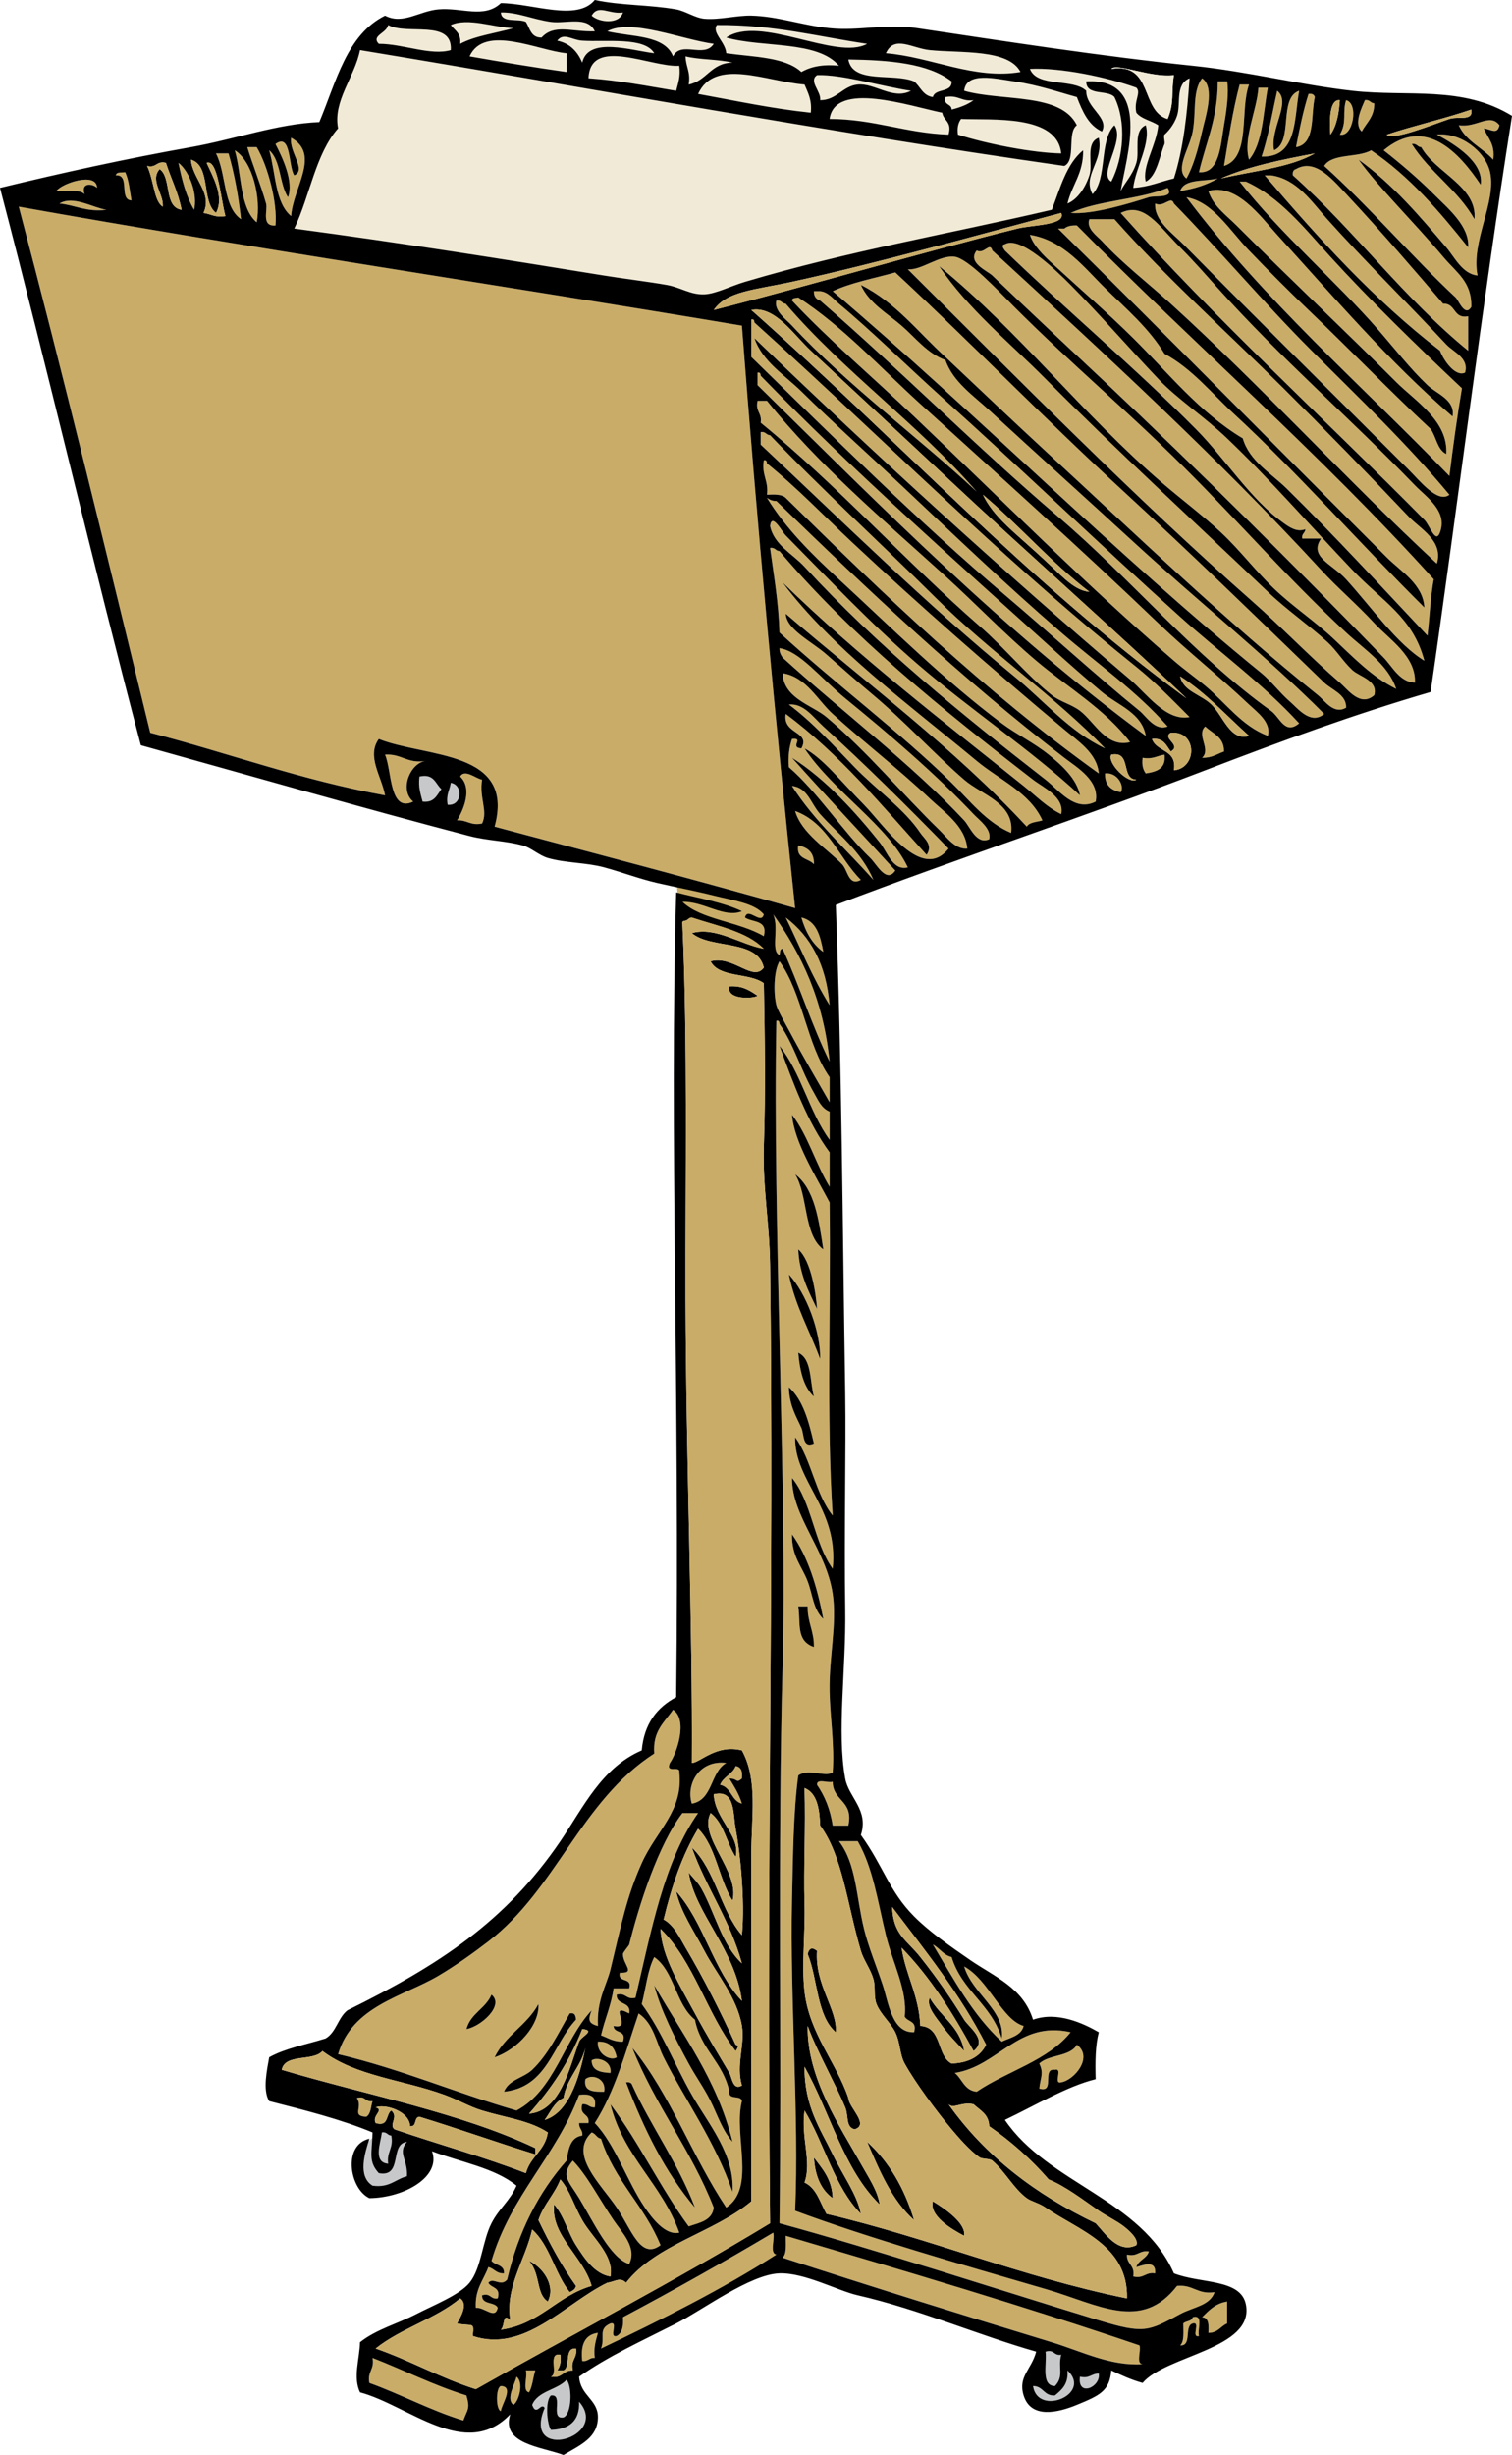 <?xml version="1.0" encoding="iso-8859-1"?>
<!-- Generator: Adobe Illustrator 13.0.2, SVG Export Plug-In . SVG Version: 6.00 Build 14948)  -->
<!DOCTYPE svg PUBLIC "-//W3C//DTD SVG 1.1//EN" "http://www.w3.org/Graphics/SVG/1.1/DTD/svg11.dtd">
<svg version="1.1" id="Layer_1" xmlns="http://www.w3.org/2000/svg" xmlns:xlink="http://www.w3.org/1999/xlink" x="0px" y="0px"
	 width="273.395px" height="443.771px" viewBox="0 0 273.395 443.771" style="enable-background:new 0 0 273.395 443.771;"
	 xml:space="preserve">
<g>
	<path style="fill-rule:evenodd;clip-rule:evenodd;fill:#C6C8CA;" d="M67.916,386.118c0,0-3.153,1.825-3.153,3.982
		s-0.166,5.975,3.651,5.809s6.638-0.497,6.638-1.991s-0.498-7.468-0.498-7.468L67.916,386.118z"/>
	<polygon style="fill-rule:evenodd;clip-rule:evenodd;fill:#C9AC68;" points="122.319,158.99 122.829,165.704 139.485,172.502 
		139.57,163.749 	"/>
	<g>
		<path style="fill-rule:evenodd;clip-rule:evenodd;fill:#F1EAD6;" d="M112.641,2.264c-0.691,2.236-4.378,1.778-5.66,0.566
			C108.194,0.702,110.098,2.629,112.641,2.264z"/>
		<path style="fill-rule:evenodd;clip-rule:evenodd;fill:#F1EAD6;" d="M90.565,2.264c2.889-0.106,5.767,1.244,9.057,1.698
			c2.691,0.372,6.654-1.149,7.924,1.698c-4.154,0.147-7.317-1.396-9.623,1.132c-1.928,0.041-2.108-1.665-2.83-2.831
			C93.686,3.294,90.68,4.225,90.565,2.264z"/>
		<path style="fill-rule:evenodd;clip-rule:evenodd;fill:#F1EAD6;" d="M81.509,4.528c3.114-1.402,7.848,0.443,11.321,0.566
			c-3.228,0.923-6.918,1.383-9.623,2.83C83.422,6.011,82.226,5.509,81.509,4.528z"/>
		<path style="fill-rule:evenodd;clip-rule:evenodd;fill:#F1EAD6;" d="M81.509,9.056C77.87,10.12,72.92,7.923,68.49,7.924
			c-1.422-1.49,1.42-1.906,1.698-3.396C73.583,6.416,81.859,3.423,81.509,9.056z"/>
		<path style="fill-rule:evenodd;clip-rule:evenodd;fill:#F1EAD6;" d="M129.056,7.924c-1.693,2.674-5.879-0.625-7.358,2.264
			c-1.552-3.92-7.483-3.46-11.887-4.528C114.062,3.287,123.26,7.146,129.056,7.924z"/>
		<path style="fill-rule:evenodd;clip-rule:evenodd;fill:#F1EAD6;" d="M129.622,4.528c10.274-0.085,18.282,2.095,27.169,3.396
			c-5.558,3.106-19.318-5.316-25.471-1.132c6.614,1.876,16.49,0.491,20.377,5.094c-2.949-0.308-5.114,0.169-6.793,1.132
			c-2.933-2.727-8.623-2.697-13.584-3.396C131.172,7.587,128.649,5.914,129.622,4.528z"/>
		<path style="fill-rule:evenodd;clip-rule:evenodd;fill:#F1EAD6;" d="M100.754,7.358c1.158-1.541,2.622-0.121,4.528,0
			c4.382,0.278,11.255-0.722,13.019,2.264c-3.975-0.446-11.953-3.093-13.019,1.698C104.426,9.346,103.099,7.843,100.754,7.358z"/>
		<path style="fill-rule:evenodd;clip-rule:evenodd;fill:#F1EAD6;" d="M102.452,9.623c0,1.132,0,2.264,0,3.396
			c-5.947-0.845-11.771-1.813-17.547-2.83C87.583,4.285,97.426,9.196,102.452,9.623z"/>
		<path style="fill-rule:evenodd;clip-rule:evenodd;fill:#F1EAD6;" d="M184.527,13.019c-8.438,1.42-16.121-2.72-24.34-3.396
			c1.506-3.329,4.728-0.893,7.925-0.566C173.733,9.631,182.378,8.818,184.527,13.019z"/>
		<path style="fill-rule:evenodd;clip-rule:evenodd;fill:#F1EAD6;" d="M122.829,11.887c0.248,1.946-0.224,3.172-0.566,4.528
			c-5.184-0.854-10.208-1.868-15.849-2.264C106.702,6.467,117.829,12.249,122.829,11.887z"/>
		<path style="fill-rule:evenodd;clip-rule:evenodd;fill:#F1EAD6;" d="M123.961,10.188c2.568,0.639,5.922,0.493,8.49,1.132
			c-3.918,0.043-4.624,3.301-7.924,3.962C124.917,13.006,123.985,12.052,123.961,10.188z"/>
		<path style="fill-rule:evenodd;clip-rule:evenodd;fill:#F1EAD6;" d="M153.396,10.754c7.442,0.104,14.417,0.677,18.679,3.962
			c0.074,2.149-2.977,1.174-3.396,2.83c-1.83-0.246-2.246-1.904-3.396-2.83C161.563,13.152,154.194,15.238,153.396,10.754z"/>
		<path style="fill-rule:evenodd;clip-rule:evenodd;fill:#F1EAD6;" d="M145.471,15.283c0.607,1.468,1.375,2.776,1.132,5.094
			c-7.168-0.756-13.668-2.18-20.377-3.396C129.257,10.36,138.628,14.748,145.471,15.283z"/>
		<path style="fill-rule:evenodd;clip-rule:evenodd;fill:#F1EAD6;" d="M164.716,16.415c-3.239,1.711-6.525-1.424-9.623-1.132
			c-2.723,0.256-3.797,2.831-6.792,2.83c0.212-1.577-2.155-3.444-0.566-4.528C152.297,13.429,159.266,15.589,164.716,16.415z"/>
		<path style="fill-rule:evenodd;clip-rule:evenodd;fill:#C9AC68;" d="M217.357,14.151c2.439,1.692,0.562,7.116,0,9.623
			c-0.738,3.291-1.631,6.382-2.831,8.49c-2.157-1.67,0.564-5.426,1.133-8.49C216.312,20.256,215.57,16.495,217.357,14.151z"/>
		<path style="fill-rule:evenodd;clip-rule:evenodd;fill:#C9AC68;" d="M220.188,14.717c0.565,0,1.132,0,1.698,0
			c0.337,1.877-0.059,5.059-0.566,7.924c-0.594,3.353-0.747,8.802-4.528,8.491C218.044,25.781,220.204,21.338,220.188,14.717z"/>
		<path style="fill-rule:evenodd;clip-rule:evenodd;fill:#C9AC68;" d="M224.149,15.283c0.566,0,1.132,0,1.698,0
			c-1.71,4.705,0.367,13.197-4.528,14.717C222.153,24.984,222.925,19.908,224.149,15.283z"/>
		<path style="fill-rule:evenodd;clip-rule:evenodd;fill:#C9AC68;" d="M227.546,15.849c0.565,0,1.132,0,1.698,0
			c-0.856,4.616-0.89,10.055-3.396,13.019C224.709,25.078,227.238,20.077,227.546,15.849z"/>
		<path style="fill-rule:evenodd;clip-rule:evenodd;fill:#C9AC68;" d="M230.941,16.415c2.624,2.035-1.354,6.826-0.565,10.754
			c3.552-1.542,0.747-9.441,4.528-10.754c-0.936,5.291-0.349,12.104-6.793,11.887C229.367,24.651,230.027,20.406,230.941,16.415z"/>
		<path style="fill-rule:evenodd;clip-rule:evenodd;fill:#C9AC68;" d="M236.603,16.981c0.658-0.092,1.007,0.125,1.132,0.566
			c-0.757,3.394,0.161,8.463-3.396,9.057C234.979,23.282,235.646,19.987,236.603,16.981z"/>
		<path style="fill-rule:evenodd;clip-rule:evenodd;fill:#F1EAD6;" d="M171.508,24.339c-7.831-0.282-13.423-2.803-21.509-2.83
			c0.972-6.949,14.415-2.358,20.377-1.132C170.594,21.857,172.191,21.958,171.508,24.339z"/>
		<path style="fill-rule:evenodd;clip-rule:evenodd;fill:#F1EAD6;" d="M170.942,17.547c2.331-0.444,2.904,0.869,5.094,0.566
			c-1.079,0.807-2.457,1.316-3.962,1.698C172.067,18.687,170.53,19.091,170.942,17.547z"/>
		<path style="fill-rule:evenodd;clip-rule:evenodd;fill:#C9AC68;" d="M243.395,18.113c2.314,0.555,1.305,6.736-1.132,6.227
			C243.618,22.051,242.683,20.307,243.395,18.113z"/>
		<path style="fill-rule:evenodd;clip-rule:evenodd;fill:#C9AC68;" d="M246.791,18.113c0.914-0.159,0.975,0.535,1.698,0.566
			c0.024,2.478-1.413,3.493-2.265,5.094C244.69,22.384,246.295,19.348,246.791,18.113z"/>
		<path style="fill-rule:evenodd;clip-rule:evenodd;fill:#F1EAD6;" d="M191.886,27.735c-5.063-0.085-13.369-1.685-18.68-3.396
			c-0.181-1.312,0.091-2.173,0.566-2.83C179.428,21.748,191.193,20.658,191.886,27.735z"/>
		<path style="fill-rule:evenodd;clip-rule:evenodd;fill:#C9AC68;" d="M271.13,22.641c-0.391,1.774-1.51,0.738-2.83,0.566
			c0.683,1.771,2.099,2.808,1.698,5.66c-1.968-2.183-4.953-3.349-6.227-6.227C267.04,23.148,269.351,20.341,271.13,22.641z"/>
		<path style="fill-rule:evenodd;clip-rule:evenodd;fill:#C9AC68;" d="M259.81,24.339c4.279-0.441,8.768,2.994,9.623,6.792
			c1.207,5.364-3.514,12.54-2.265,18.679c-2.761-0.309-4.156-3.328-5.66-5.094c-4.548-5.341-9.652-11.41-15.849-15.849
			c3.591,5.004,10.026,11.299,15.282,17.547c2.46,2.925,5.204,4.516,5.095,9.057c-1.141,1.953-2.32-1.225-2.83-1.698
			C255.752,46.857,247.22,36.968,239.433,30c1.446-2.327,6.103-1.444,8.49-2.83c6.986,4.711,12.345,11.052,17.547,17.547
			c0.264-3.823-3.573-6.97-6.227-9.623c-2.874-2.875-6.146-5.649-9.056-7.925c7.564-6.331,13.706,0.501,17.547,6.227
			C268.326,29.4,263.254,26.184,259.81,24.339z M266.603,39.622c0.564-5.9-7.047-8.386-9.623-13.019
			c-0.724-0.031-0.784-0.726-1.698-0.566C258.479,31.142,263.619,34.303,266.603,39.622z"/>
		<path style="fill-rule:evenodd;clip-rule:evenodd;fill:#C9AC68;" d="M52.641,24.905c5.394,2.995,0.352,8.993,0,14.151
			c-2.917-2.366-2.777-7.789-3.962-11.887c2.138,1.825,1.823,6.102,3.396,8.491c1.087-2.8-1.035-7.256-2.264-9.623
			c2.885-2.107,2.316,4.081,3.396,5.66C55.506,30.719,52.236,27.539,52.641,24.905z"/>
		<path style="fill-rule:evenodd;clip-rule:evenodd;" d="M255.281,26.038c0.914-0.16,0.975,0.535,1.698,0.566
			c2.576,4.633,10.188,7.119,9.623,13.019C263.619,34.303,258.479,31.142,255.281,26.038z"/>
		<path style="fill-rule:evenodd;clip-rule:evenodd;fill:#C9AC68;" d="M44.716,26.604c0.566,0,1.132,0,1.698,0
			c2.055,3.422,3.781,10.174,3.396,14.151c-2.641,0.226-1.359-2.768-1.698-3.962C47.136,33.349,45.633,29.636,44.716,26.604z"/>
		<path style="fill-rule:evenodd;clip-rule:evenodd;fill:#C9AC68;" d="M42.452,27.169c3.275,2.014,4.795,8.783,3.962,13.019
			C43.344,37.599,43.73,31.552,42.452,27.169z"/>
		<path style="fill-rule:evenodd;clip-rule:evenodd;fill:#C9AC68;" d="M39.056,27.735c0.755,0,1.509,0,2.264,0
			c1.062,3.655,1.793,7.641,2.264,11.887C40.312,37.422,40.931,31.333,39.056,27.735z"/>
		<path style="fill-rule:evenodd;clip-rule:evenodd;fill:#C9AC68;" d="M32.264,29.434c2.097,1.631,3.507,5.838,2.83,8.491
			C33.676,35.568,32.903,32.567,32.264,29.434z"/>
		<path style="fill-rule:evenodd;clip-rule:evenodd;fill:#C9AC68;" d="M265.47,57.169c0,2.075,0,4.151,0,6.226
			c-11.642-9.49-20.542-21.722-31.697-31.698c-0.093-0.658,0.125-1.007,0.565-1.132c3.536-2.036,6.721,1.992,9.623,5.094
			c5.606,5.995,12.277,13.731,16.98,19.245C263.314,54.797,262.691,57.684,265.47,57.169z"/>
		<path style="fill-rule:evenodd;clip-rule:evenodd;fill:#C9AC68;" d="M20.943,31.698c0.091-0.663,1.032-0.478,1.698-0.566
			c0.67,1.406,0.819,3.332,1.132,5.094C21.418,36.128,23.607,31.487,20.943,31.698z"/>
		<path style="fill-rule:evenodd;clip-rule:evenodd;fill:#C9AC68;" d="M228.678,31.698c0.377,0,0.755,0,1.132,0
			c4.68,0.633,7.356,4.768,10.188,7.924c6.787,7.564,14.265,14.886,21.51,22.642c1.282,1.373,4.159,2.45,3.396,5.094
			c-1.673,0.815-3.797-2.031-4.528-3.962C248.43,54.209,238.414,43.093,228.678,31.698z"/>
		<path style="fill-rule:evenodd;clip-rule:evenodd;fill:#C9AC68;" d="M17.547,33.962c-0.715-0.766-2.987-1.088-2.264,1.132
			c-0.939-0.948-3.323-0.451-5.094-0.566C11.138,33.125,17.518,30.992,17.547,33.962z"/>
		<path style="fill-rule:evenodd;clip-rule:evenodd;fill:#C9AC68;" d="M220.188,32.264c-1.897,1.122-4.177,1.862-6.793,2.264
			C214.148,32.263,217.748,32.843,220.188,32.264z"/>
		<path style="fill-rule:evenodd;clip-rule:evenodd;fill:#C9AC68;" d="M224.149,32.83c0.377,0,0.755,0,1.132,0
			c6.208,2.803,10.754,8.618,15.283,13.585c7.155,7.847,15.613,16.073,23.773,23.773c-0.868,5.17-1.599,10.477-2.265,15.849
			c-16.053-16.588-33.527-31.755-47.547-50.377c4.753,0.798,7.812,5.966,11.321,9.623c3.568,3.719,7.301,7.45,10.755,10.754
			c7.436,7.093,14.559,14.498,22.075,21.509c1.034,1.419,1.178,3.728,2.83,4.528c0.372-5.979-5.565-9.528-9.057-13.019
			c-9.348-9.348-19.224-18.645-28.868-28.302c-1.856-1.859-4.271-3.546-5.094-6.227c5.132-1.44,9.446,4.624,12.452,7.925
			c9.952,10.929,20.256,23.01,31.698,32.83c0.529-3.011-2.854-4.071-4.528-5.66c-3.177-3.016-5.893-6.567-9.057-10.188
			C241.538,50.828,231.643,42.368,224.149,32.83z"/>
		<path style="fill-rule:evenodd;clip-rule:evenodd;fill:#C9AC68;" d="M211.131,33.962c1.281,1.962-2.288,1.346-3.396,1.698
			c-3.379,1.075-10.207,3.185-14.15,2.83C198.642,36.189,205.921,36.111,211.131,33.962z"/>
		<path style="fill-rule:evenodd;clip-rule:evenodd;fill:#C9AC68;" d="M10.754,36.792c2.473-1.508,6.018,0.759,8.491,1.132
			C15.596,38.365,13.666,37.088,10.754,36.792z"/>
		<path style="fill-rule:evenodd;clip-rule:evenodd;fill:#C9AC68;" d="M262.073,89.433c-2.092,1.627-5.372-2.542-7.357-4.528
			c-13.086-13.086-27.353-27.153-40.755-40.754c-1.998-2.027-5.302-4.303-5.095-7.358c1.627,0.791,2.876-1.542,3.396,0
			c8.48,8.691,16.32,18.018,24.905,26.604C245.659,71.886,254.38,80.146,262.073,89.433z"/>
		<path style="fill-rule:evenodd;clip-rule:evenodd;fill:#C9AC68;" d="M3.396,37.358c41.781,7.464,87.18,14.18,130.754,21.51
			c2.696,35.354,6.147,72.547,9.623,105.282c-17.919-5.099-36.175-9.862-54.339-14.717c3.78-13.892-12.377-12.446-20.943-15.849
			c-2.24,3.127,0.493,6.712,1.132,10.188c-15.164-2.76-28.23-7.618-42.453-11.32C19.481,100.893,11.205,66.91,3.396,37.358z"/>
		<path style="fill-rule:evenodd;clip-rule:evenodd;fill:#C9AC68;" d="M260.376,96.226c-0.793,2.215-1.833-1.254-2.83-2.264
			c-17.474-17.698-38.137-36.604-54.906-55.471c4.242-2.034,6.731,2.203,10.755,6.227c2.628,2.627,5.084,5.458,6.793,7.358
			c11.802,13.118,23.487,23.057,35.66,35.66C257.916,89.877,261.792,92.38,260.376,96.226z"/>
		<path style="fill-rule:evenodd;clip-rule:evenodd;fill:#C9AC68;" d="M196.979,39.622c1.51,0,3.02,0,4.528,0
			c9.361,10.584,20.312,20.366,30.566,30.566c7.673,7.632,14.965,15.121,22.642,23.208c2.104,2.218,6.343,4.381,5.094,8.491
			c-16.164-14.989-31.476-31.831-48.113-46.981c-4.082-3.718-8.518-7.076-12.452-11.321
			C198.355,42.626,196.347,41.294,196.979,39.622z"/>
		<path style="fill-rule:evenodd;clip-rule:evenodd;fill:#C9AC68;" d="M258.111,114.905c-8.38-8.903-16.567-17.842-25.472-26.604
			c-2.771-2.727-6.763-4.971-7.924-9.057c-7.835-4.692-13.499-11.859-19.812-18.113c-4.734-4.69-9.602-8.87-14.717-13.584
			c-1.437-1.324-3.313-3.104-3.962-5.094c6.087,0.958,9.862,5.979,13.584,9.623c3.774,3.694,7.965,7.27,10.755,11.887
			c4.889,2.595,8.475,7.083,12.453,10.754c11.742,10.837,22.809,23.469,34.528,35.094c-0.229-4.189-4.206-6.477-6.793-9.057
			c-19.244-19.193-39.661-39.933-59.434-59.434c0.378,0,0.755,0,1.132,0c0.504-0.439,1.278-0.608,2.265-0.566
			c21.275,21.555,44.213,41.447,64.527,63.962C258.647,107.894,258.511,111.53,258.111,114.905z"/>
		<path style="fill-rule:evenodd;clip-rule:evenodd;fill:#C9AC68;" d="M257.546,119.433c-4.899-2.97-9.558-9.672-14.151-14.717
			c-2.58-2.834-6.765-4.056-4.528-7.358c-1.132,0-2.264,0-3.396,0c-0.159-0.914,0.535-0.975,0.566-1.698
			c-1.555,0.619-2.947-0.408-3.962-1.132c-5.977-4.266-10.549-11.638-15.85-16.981c-10.987-11.076-23.491-21.583-34.527-32.264
			c-0.349-0.504-0.685-1.013,0-1.132c2.725-1.652,9.294,4.745,11.887,7.358c5.302,5.345,10.394,11.233,15.849,16.981
			c3.461,3.647,8.329,6.814,12.453,10.754c7.733,7.39,14.875,15.603,22.641,23.773C249.976,108.751,255.479,111.567,257.546,119.433
			z"/>
		<path style="fill-rule:evenodd;clip-rule:evenodd;fill:#C9AC68;" d="M255.848,123.396c-2.726-0.067-4.096-2.914-5.66-4.528
			c-15.829-16.323-33.363-33.791-50.378-49.811c-6.394-6.021-13.608-12.74-20.377-19.245c-0.915-0.879-4.582-2.306-2.83-4.528
			c1.405,0.736,2.349-1.661,2.83,0c20.039,18.429,40.68,37.36,59.434,57.735c2.953,3.208,6.544,6.287,9.623,9.623
			C251.205,115.584,256.044,118.601,255.848,123.396z"/>
		<path style="fill-rule:evenodd;clip-rule:evenodd;fill:#C9AC68;" d="M252.451,124.527c-4.366-2.136-7.827-5.78-11.32-9.057
			c-3.478-3.261-7.349-5.801-10.755-9.056c-3.36-3.211-6.215-7.022-9.623-10.189c-3.452-3.208-7.174-5.975-10.754-9.057
			c-14.162-12.189-25.683-27.196-40.188-39.056c5.244,7.763,12.593,13.672,19.245,20.377c12.924,13.028,26.604,25.527,40.188,38.49
			c3.461,3.303,7.349,5.959,10.754,9.057c1.683,1.53,2.842,3.525,4.528,5.094c1.291,1.201,4.692,1.872,3.963,4.528
			c-2.512,2.229-4.769-1.006-6.227-2.264c-5.32-4.59-10.244-9.775-15.849-14.717c-21.052-18.562-42.34-40.169-62.265-60
			c2.437,0.236,5.779-2.646,8.491-2.264c2.456,0.347,7.883,6.186,10.754,9.057c10.422,10.422,20.138,18.495,30.566,28.868
			c10.375,10.32,18.852,20.168,29.434,30C246.695,117.405,251.004,120.11,252.451,124.527z"/>
		<path style="fill-rule:evenodd;clip-rule:evenodd;fill:#C9AC68;" d="M155.659,51.509c1.458,3.296,4.798,5.146,7.358,7.359
			c2.464,2.128,4.648,5.03,7.925,6.226c1.379,3.932,5.042,6.396,7.924,9.057c8.244,7.607,17.325,15.765,26.038,23.773
			c11.643,10.701,24.135,20.698,34.528,31.132c-2.446,2.071-4.789-1.029-6.227-2.264c-1.653-1.42-3.486-3.786-5.095-5.094
			c-26.165-21.281-51.675-47.096-77.546-69.056c3.344-1.562,7.483-2.327,11.32-3.396c13.759,12.781,27.229,26.669,41.32,39.623
			c12.173,11.189,24.087,22.776,36.227,34.528c1.33,1.287,4.067,2.154,3.962,4.528c-2.217,1.319-3.834-1.252-5.094-2.264
			c-16.416-13.18-32.767-28.899-48.68-43.585c-6.459-5.961-12.598-11.795-18.679-17.547
			C165.998,60.038,161.954,54.648,155.659,51.509z"/>
		<path style="fill-rule:evenodd;clip-rule:evenodd;fill:#C9AC68;" d="M147.169,52.641c0.377,0,0.755,0,1.132,0
			c1.412,0.108,2.412,1.448,3.396,2.264c5.916,4.905,12.479,11.411,18.679,16.981c14.366,12.908,28.369,26.442,43.019,39.623
			c7.129,6.414,15.036,12.165,21.51,19.245c-2.579,2.17-3.46-1.097-5.095-2.264c-13.726-9.804-25.325-23.869-38.49-35.094
			c-14.833-12.647-28.57-26.542-43.019-39.056C147.604,54.092,147.139,53.615,147.169,52.641z"/>
		<path style="fill-rule:evenodd;clip-rule:evenodd;fill:#C9AC68;" d="M143.206,54.339c0.016-0.551,0.693-0.439,1.133-0.566
			c8.136,5.29,14.73,12.566,22.075,19.245c14.253,12.962,28.816,25.998,43.019,39.623c5.3,5.084,10.857,9.449,16.415,14.717
			c1.407,1.334,4.096,3.254,3.396,5.661c-4.712-1.778-7.562-5.92-11.321-9.057c-1.875-1.564-3.761-2.892-5.66-4.528
			c-15.739-13.564-31.49-29.428-46.98-44.151C157.93,68.295,150.063,61.628,143.206,54.339z"/>
		<path style="fill-rule:evenodd;clip-rule:evenodd;fill:#C9AC68;" d="M140.376,54.339c0.915-0.16,0.975,0.535,1.698,0.566
			c10.529,12.301,23.92,21.74,34.528,33.962c-10.522-9.818-23.234-19.094-33.396-30C142.144,57.726,139.885,56.178,140.376,54.339z"
			/>
		<path style="fill-rule:evenodd;clip-rule:evenodd;fill:#C9AC68;" d="M135.848,57.735c0.481-0.104,0.534,0.221,0.566,0.566
			c13.233,11.903,25.935,24.197,39.057,36.227c9.775,8.961,19.336,17.481,30,26.037c3.376,2.71,6.569,5.988,9.622,9.057
			c-4.212,0.848-7.771-4.255-10.755-6.792c-22.753-19.349-46.165-40.704-67.924-61.698c1.411,4.222,5.55,6.725,8.49,9.623
			c5.948,5.861,12.296,11.528,18.68,17.547c8.979,8.465,18.542,17.615,28.302,26.038c6.491,5.603,13.588,10.548,19.245,16.981
			c-2.257,0.907-3.86-1.829-5.095-2.83c-7.872-6.388-16.164-14.02-24.339-20.943c-15.481-13.111-31.109-28.649-45.849-43.019
			C135.848,62.264,135.848,60,135.848,57.735z"/>
		<path style="fill-rule:evenodd;clip-rule:evenodd;fill:#C9AC68;" d="M136.98,67.358c0.481-0.104,0.534,0.221,0.566,0.566
			c16.523,17.017,34.718,33.034,52.641,49.245c2.934,2.654,6.067,5.431,9.057,7.924c2.807,2.343,7.243,3.773,7.924,7.925
			c-25.645-18.884-47.719-41.337-70.188-63.396C136.98,68.867,136.98,68.113,136.98,67.358z"/>
		<path style="fill-rule:evenodd;clip-rule:evenodd;fill:#C9AC68;" d="M136.98,72.452c0.566,0,1.132,0,1.698,0
			c9.511,11.806,21.093,21.553,32.264,31.698c5.523,5.016,10.725,10.47,16.415,15.283c5.719,4.837,12.415,8.724,16.98,14.717
			c-4.255,1.096-6.396-3.625-9.057-5.66c-1.516-1.16-3.631-1.663-5.094-2.83c-4.597-3.668-8.438-8.468-13.019-12.453
			c-13.213-11.494-25.73-25.469-39.623-36.792C137.823,74.628,136.526,74.416,136.98,72.452z"/>
		<path style="fill-rule:evenodd;clip-rule:evenodd;fill:#C9AC68;" d="M137.546,78.113c0.914-0.16,0.974,0.535,1.698,0.566
			c9.488,9.902,20.015,19.502,30,29.434c9.877,9.824,21.654,17.872,30.565,27.17c-6.432-3.026-11.078-8.649-16.415-13.019
			c-15.772-12.916-30.665-27.633-45.848-41.886C137.546,79.622,137.546,78.867,137.546,78.113z"/>
		<path style="fill-rule:evenodd;clip-rule:evenodd;fill:#C9AC68;" d="M138.112,83.207c0.481-0.104,0.534,0.221,0.566,0.566
			c5.438,4.382,10.214,9.397,15.283,14.151c12.243,11.482,25.175,22.805,38.49,33.962c2.498,2.093,5.933,4.299,6.227,7.925
			C178.03,124.986,159.944,107.601,142.074,90c-0.669-0.652-2.001-0.641-3.396-0.566C138.998,86.85,137.675,85.908,138.112,83.207z"
			/>
		<path style="fill-rule:evenodd;clip-rule:evenodd;fill:#C9AC68;" d="M138.678,90c0.456,0.299,0.918,0.59,1.698,0.566
			c16.605,16.1,33.306,31.954,52.075,46.415c2.281,1.757,6.408,4.131,5.661,7.925c-3.808,1.928-6.582-2.038-9.057-3.962
			c-15.117-11.757-30.405-24.151-43.585-38.49c-2.166-2.356-5.52-3.944-6.227-7.358c0.278-2.534,2.118,0.977,2.83,1.698
			c7.252,7.346,15.452,16.035,23.773,23.208c9.738,8.393,20.553,15.532,29.434,23.773c-0.577-3.03-3.377-5.516-5.66-7.358
			c-2.621-2.115-5.886-3.713-8.49-5.66c-10.339-7.73-19.703-17.057-29.434-26.038C146.767,100.166,142.049,95.502,138.678,90z"/>
		<path style="fill-rule:evenodd;clip-rule:evenodd;fill:#C9AC68;" d="M139.244,99.056c0.914-0.16,0.975,0.535,1.698,0.566
			c12.984,15.362,29.459,28.659,45.849,41.32c1.805,1.394,5.755,3.13,5.095,6.227c-2.557-1.222-4.62-3.354-6.793-5.094
			c-14.342-11.493-30.079-23.566-43.584-36.792c8.823,11.827,22.66,21.917,35.094,32.264c4.098,3.41,9.58,5.695,11.887,10.754
			c-1.008,0.313-2.351,0.291-2.83,1.132c-13.148-14.21-28.877-25.84-43.585-38.49c0.117,2.867,4.707,5.02,7.358,7.358
			c2.83,2.495,5.571,4.906,8.491,7.358c5.812,4.883,11.033,10.632,16.415,15.283c3.143,2.716,9.172,4.291,8.49,9.623
			c-4.447-1.861-7.491-5.857-10.755-9.057c-9.503-9.314-20.92-17.793-31.132-27.169C140.773,108.847,139.918,104.043,139.244,99.056
			z"/>
		<path style="fill-rule:evenodd;clip-rule:evenodd;fill:#C9AC68;" d="M178.866,151.697c-2.313,1.057-3.478-2.27-4.527-3.396
			c-9.429-10.108-22.258-19.808-32.83-29.434c-0.3-0.456-0.591-0.919-0.566-1.698c3.649,0.5,7.433,5.415,11.887,9.057
			c7.858,6.426,16.079,13.399,23.207,20.943C177.131,148.327,179.323,149.852,178.866,151.697z"/>
		<path style="fill-rule:evenodd;clip-rule:evenodd;fill:#C9AC68;" d="M141.509,121.697c4.235,0.632,6.28,4.831,9.057,7.358
			c5.625,5.123,11.733,9.773,17.547,15.283c2.639,2.501,6.422,4.945,6.792,9.056c-2.198,0.187-3.7-2.045-5.094-3.396
			c-6.452-6.25-13-14.154-20.378-20.377C146.856,127.449,141.683,126.271,141.509,121.697z"/>
		<path style="fill-rule:evenodd;clip-rule:evenodd;fill:#C9AC68;" d="M142.641,127.357c2.718-0.259,4.39,2.299,6.227,3.962
			c7.37,6.675,15.342,14.574,22.641,22.075c-4.872,6.16-11.664-4.248-15.282-7.924c-4.194-4.262-7.447-8.414-10.755-10.188
			c5.204,7.815,15.106,13.948,18.679,21.509c-2.705,0.692-3.715-2.808-5.094-4.528c-4.201-5.243-9.698-11.417-15.85-15.283
			c6.14,6.88,12.462,13.576,18.68,20.377c-1.613,2.427-3.366-1.148-4.528-2.264c-4.839-4.646-9.571-11.985-14.717-16.415
			c-0.175-2.062,0.09-3.684,0.565-5.094c2.332-0.268-0.544,1.523,1.698,1.698c1.729-3.146-3.45-2.5-2.83-6.227
			c9.742,7.239,17.393,16.569,25.472,25.472c1.217-1.827-0.436-2.917-1.132-3.962c-2.833-4.254-7.864-7.733-11.887-11.887
			C150.613,134.637,146.771,130.418,142.641,127.357z"/>
		<path style="fill-rule:evenodd;clip-rule:evenodd;fill:#C9AC68;" d="M217.923,131.32c1.33,1.312,3.428,1.855,3.396,4.528
			c-1.258,0.44-2.207,1.189-3.962,1.132C219.045,135.427,216.235,132.874,217.923,131.32z"/>
		<path style="fill-rule:evenodd;clip-rule:evenodd;fill:#C9AC68;" d="M69.622,136.414c3.031-0.201,3.978,1.682,7.358,1.132
			c-2.752,0.337-4.866,5.159-2.264,7.358C70.362,146.983,70.881,139.315,69.622,136.414z"/>
		<path style="fill-rule:evenodd;clip-rule:evenodd;fill:#C9AC68;" d="M210.564,136.414c0.312,2.576-1.44,3.088-3.396,3.396
			c-0.475-0.657-0.746-1.518-0.565-2.831C208.44,137.309,209.235,136.595,210.564,136.414z"/>
		<path style="fill-rule:evenodd;clip-rule:evenodd;fill:#C9AC68;" d="M83.207,140.376c0.789-1.472,2.929,0.413,3.962,0.566
			c-0.534,3.361,1.092,5.647,0,7.924c-2.133,0.436-2.706-0.69-4.528-0.566C83.83,146.371,85.46,142.514,83.207,140.376z"/>
		<path style="fill-rule:evenodd;clip-rule:evenodd;fill:#C9AC68;" d="M199.81,139.811c2.303-0.267,3.579,2.364,2.83,3.396
			C200.917,142.854,199.746,141.949,199.81,139.811z"/>
		<path style="fill-rule:evenodd;clip-rule:evenodd;fill:#C6C8CA;" d="M75.849,140.376c2.664-0.588,2.846,1.305,3.962,2.264
			c-0.818,1.068-1.264,2.509-3.396,2.264C76.072,143.549,75.601,142.322,75.849,140.376z"/>
		<path style="fill-rule:evenodd;clip-rule:evenodd;fill:#C6C8CA;" d="M81.509,141.508c2.296,0.37,2.033,4.242-0.566,3.962
			C80.615,143.633,81.328,142.837,81.509,141.508z"/>
		<path style="fill-rule:evenodd;clip-rule:evenodd;fill:#C9AC68;" d="M143.206,142.075c2.842,0.286,3.387,3.175,5.095,5.094
			c3.081,3.461,7.436,6.688,9.623,11.887C152.979,153.435,147.32,148.526,143.206,142.075z"/>
		<path style="fill-rule:evenodd;clip-rule:evenodd;fill:#C9AC68;" d="M155.659,159.056c-2.218,1.236-2.349-1.75-3.396-2.83
			c-2.735-2.823-7.324-5.575-8.49-9.623C149.713,148.775,151.605,154.996,155.659,159.056z"/>
		<path style="fill-rule:evenodd;clip-rule:evenodd;fill:#C9AC68;" d="M144.339,152.829c1.723,0.353,2.894,1.257,2.83,3.396
			C146.211,155.108,143.901,155.342,144.339,152.829z"/>
		<path style="fill-rule:evenodd;clip-rule:evenodd;fill:#C9AC68;" d="M139.811,165.282c5.085,7.179,9.09,15.438,10.188,26.604
			c-3.186-6.438-5.461-13.785-8.49-20.377c-0.551,0.016-0.439,0.693-0.566,1.132C139.296,171.892,140.917,167.805,139.811,165.282z"
			/>
		<path style="fill-rule:evenodd;clip-rule:evenodd;fill:#C9AC68;" d="M142.074,165.848c4.509,3.416,7.331,8.518,7.925,15.849
			C146.951,176.82,144.666,171.181,142.074,165.848z"/>
		<path style="fill-rule:evenodd;clip-rule:evenodd;fill:#C9AC68;" d="M144.904,165.848c2.756,0.64,3.429,3.364,3.963,6.226
			C146.883,170.662,145.667,168.482,144.904,165.848z"/>
		<path style="fill-rule:evenodd;clip-rule:evenodd;fill:#C9AC68;" d="M140.942,173.772c4.187,5.813,4.927,15.073,9.057,20.943
			c0,1.509,0,3.019,0,4.528c-2.135-3.724-4.893-8.392-7.358-13.019c-0.761-1.427-2.028-3.589-2.265-4.528
			C139.85,179.604,139.884,175.535,140.942,173.772z"/>
		<path style="fill-rule:evenodd;clip-rule:evenodd;" d="M131.886,178.301c2.429-0.165,3.74,0.788,5.094,1.698
			C136.41,180.531,131.27,180.832,131.886,178.301z"/>
		<path style="fill-rule:evenodd;clip-rule:evenodd;fill:#C9AC68;" d="M140.376,184.527c0.481-0.104,0.534,0.221,0.566,0.566
			c2.594,3.67,3.86,8.347,6.227,12.453c0.783,1.36,1.344,2.804,2.83,3.396c0,1.698,0,3.396,0,5.095
			c-3.677-5.002-5.174-12.185-9.057-16.981c2.533,6.901,5.054,13.814,9.057,19.246c0,2.075,0,4.151,0,6.226
			c-2.507-4.097-3.908-9.299-6.793-13.019c0.375,4.912,4.32,11.148,6.793,15.849c0.278,18.778-0.618,38.731,0.566,56.604
			c-3.141-3.841-3.83-10.132-6.793-14.15c-0.137,8.063,7.902,12.851,6.793,23.773c-3.356-4.569-3.771-12.078-7.359-16.415
			c-0.028,7.019,6.148,12.872,7.359,20.943c0.809,5.393-0.676,11.423-0.566,17.547c0.088,4.889,0.929,9.688,0.566,14.717
			c-1.351,0.999-4.293-0.818-6.227,0.566c-0.884,6.494-0.96,14.639-1.133,22.641c-0.382,17.753,1.306,39.321,0.566,56.038
			c12.707,4.741,30.077,9.729,45.283,14.15c9.554,2.778,17.306,7.808,23.773-0.565c2.927-0.286,3.68,1.603,6.792,1.132
			c-0.868,2.475-3.853,2.682-6.227,3.962c-5.739,3.094-6.479,3.644-14.717,1.132c-18.333-5.588-40.148-12.737-57.735-17.547
			c0.408-29.9-0.348-68.675,0.566-100.754C142.397,269.916,139.668,221.665,140.376,184.527z M148.867,225.848
			c-0.826-5.401-1.559-10.896-5.095-13.585C146.144,216.118,145.271,223.217,148.867,225.848z M147.734,236.602
			c-0.153-2.421-1.014-8.707-3.396-10.754C144.549,230.354,146.194,233.426,147.734,236.602z M148.301,245.659
			c0.097-4.874-2.46-11.834-5.66-15.283C143.823,236.174,146.422,240.557,148.301,245.659z M147.169,252.452
			c-0.774-2.812-0.353-6.817-2.83-7.925C144.628,247.823,145.305,250.73,147.169,252.452z M144.904,258.112
			c0.532,1.209,0.155,3.75,2.265,2.83c-0.929-3.977-1.941-7.87-4.528-10.188C142.71,254.144,144.047,256.162,144.904,258.112z
			 M146.037,285.847c0.916,2.406,0.999,5.088,2.83,6.793c-1.129-5.853-2.745-11.218-5.661-15.283
			C143.151,281.394,144.978,283.065,146.037,285.847z M147.169,297.734c0.053-2.883-1.186-4.475-1.132-7.358
			c-0.566,0-1.133,0-1.698,0C144.821,293.403,143.86,296.582,147.169,297.734z"/>
		<path style="fill-rule:evenodd;clip-rule:evenodd;" d="M143.772,212.263c3.536,2.69,4.269,8.184,5.095,13.585
			C145.271,223.217,146.144,216.118,143.772,212.263z"/>
		<path style="fill-rule:evenodd;clip-rule:evenodd;" d="M144.339,225.848c2.382,2.047,3.242,8.333,3.396,10.754
			C146.194,233.426,144.549,230.354,144.339,225.848z"/>
		<path style="fill-rule:evenodd;clip-rule:evenodd;" d="M142.641,230.375c3.2,3.449,5.757,10.409,5.66,15.283
			C146.422,240.557,143.823,236.174,142.641,230.375z"/>
		<path style="fill-rule:evenodd;clip-rule:evenodd;" d="M144.339,244.527c2.478,1.107,2.056,5.113,2.83,7.925
			C145.305,250.73,144.628,247.823,144.339,244.527z"/>
		<path style="fill-rule:evenodd;clip-rule:evenodd;" d="M142.641,250.753c2.587,2.318,3.6,6.212,4.528,10.188
			c-2.109,0.92-1.732-1.621-2.265-2.83C144.047,256.162,142.71,254.144,142.641,250.753z"/>
		<path style="fill-rule:evenodd;clip-rule:evenodd;" d="M143.206,277.357c2.916,4.065,4.532,9.431,5.661,15.283
			c-1.831-1.705-1.914-4.387-2.83-6.793C144.978,283.065,143.151,281.394,143.206,277.357z"/>
		<path style="fill-rule:evenodd;clip-rule:evenodd;" d="M144.339,290.375c0.565,0,1.132,0,1.698,0
			c-0.054,2.884,1.185,4.476,1.132,7.358C143.86,296.582,144.821,293.403,144.339,290.375z"/>
		<path style="fill-rule:evenodd;clip-rule:evenodd;fill:#C9AC68;" d="M121.697,309.055c2.785,1.849,0.611,8.016-0.566,9.622
			c-0.88,2.012,1.922,0.342,1.698,1.698c0.762,6.987-4.119,10.469-6.792,16.415c-2.804,6.235-3.781,11.555-5.661,19.245
			c-0.681,2.785-2.513,5.565-2.264,10.188c-1.742-0.451-1.812-1.136-1.132-2.83c-5.094,5.472-6.672,14.46-13.585,18.113
			c-10.97-3.181-20.826-7.477-32.264-10.188c2.588-8.743,11.719-10.38,18.113-14.151c3.125-1.844,6.327-4.123,9.057-6.227
			c12.343-9.509,16.731-25.409,30-33.962C117.972,312.876,120.181,311.312,121.697,309.055z M84.339,366.791
			c2.669-0.479,6.921-4.333,4.528-6.227C87.809,363.09,85.084,363.951,84.339,366.791z M89.433,371.884
			c4.094-1.382,8.178-5.777,7.925-9.622C95.317,366.071,91.343,367.946,89.433,371.884z M96.226,374.149
			c-1.578,1.491-4.217,1.754-5.094,3.962c7.866-0.813,8.801-8.558,13.019-13.019c-0.064-0.69-0.169-1.341-1.132-1.132
			C100.95,367.53,99.104,371.427,96.226,374.149z"/>
		<path style="fill-rule:evenodd;clip-rule:evenodd;fill:#C9AC68;" d="M131.32,318.677c-2.902,1.627-2.371,6.686-6.227,7.358
			C123.991,322.538,126.449,318.053,131.32,318.677z"/>
		<path style="fill-rule:evenodd;clip-rule:evenodd;fill:#C9AC68;" d="M133.018,319.244c0.996,0.136,1.29,0.974,1.132,2.264
			c-1.125,0.943-0.72-0.051-2.264,0c0.854,1.411,1.751,2.777,2.264,4.528c-1.952-0.5-1.907-2.999-3.962-3.396
			C130.773,321.15,132.432,320.733,133.018,319.244z"/>
		<path style="fill-rule:evenodd;clip-rule:evenodd;fill:#C9AC68;" d="M147.734,322.639c-0.095-1.227,2.008-0.256,2.831-0.565
			c0.025,3.559,3.808,3.361,2.83,7.924c-0.943,0-1.887,0-2.83,0C150.117,327.049,149.123,324.647,147.734,322.639z"/>
		<path style="fill-rule:evenodd;clip-rule:evenodd;fill:#C9AC68;" d="M126.226,327.734c-6.156,8.75-8.487,21.324-11.321,33.396
			c-1.731,0.411-1.665-0.977-3.396-0.565c-0.12,2.006,2.655,1.118,2.264,3.396c-4.124-2.196,0.884,3.062-2.83,2.264
			c0.049,1.461,2.423,0.596,1.698,2.83c-1.755,0.057-2.704-0.691-3.962-1.132c0.663-2.922,1.819-5.351,2.264-8.49
			c0.943,0,1.887,0,2.83,0c0.602-2.111-2.123-0.896-1.698-2.83c2.979,0.122,0.542-1.45,0.566-3.396
			c0.003-0.255,1.089-1.525,1.132-1.698c1.785-7.161,5.241-18.029,9.623-23.773C124.339,327.734,125.282,327.734,126.226,327.734z"
			/>
		<path style="fill-rule:evenodd;clip-rule:evenodd;fill:#C9AC68;" d="M151.697,332.829c1.132,0,2.264,0,3.396,0
			c2.756,4.758,3.617,10.913,5.095,16.98c1.229,5.048,3.938,10.024,3.396,14.717c0.506,1.003,2.297,0.722,1.698,2.83
			c-3.999,0.169-4.615-5.31-5.661-8.49c-1.039-3.162-2.592-6.895-3.396-10.188C154.786,342.781,154.853,336.936,151.697,332.829z"/>
		<path style="fill-rule:evenodd;clip-rule:evenodd;fill:#C9AC68;" d="M168.678,351.507c1.244,0.643,1.881,1.893,3.396,2.264
			c1.841,6.085,7.247,8.603,9.057,14.718c0.688-5.034-5.402-8.179-6.792-13.02c4.466,2.44,6.828,9.62,10.754,10.755
			c-0.465,1.8-2.43,2.099-3.962,2.83C175.917,364.269,172.425,357.76,168.678,351.507z"/>
		<path style="fill-rule:evenodd;clip-rule:evenodd;" d="M147.734,352.639c-0.445,6.111,3.716,10.618,3.396,14.717
			c-3.479-2.935-3.238-9.592-5.094-14.15C146.354,352.029,146.92,352.006,147.734,352.639z"/>
		<path style="fill-rule:evenodd;clip-rule:evenodd;fill:#C9AC68;" d="M134.15,379.809c-1.566,6.149,2.618,15.693-2.83,19.245
			c-6.13-9.153-10.104-20.461-16.981-28.868c4.122,10.406,10.637,18.42,14.717,28.868c-0.282,2.359-2.559,2.724-4.528,3.396
			c-5.119-6.957-8.973-15.178-14.151-22.075c2.379,9.507,9.341,14.433,12.453,23.207c-2.54,0.586-5.006-2.735-6.226-4.528
			c-3.218-4.726-5.355-11.418-9.057-15.283c3.612-5.634,5.586-12.904,7.924-19.811c2.727,1.843,3.174,5.21,4.528,7.924
			c3.777,7.569,9.383,15.308,12.453,24.34c0.414-6.766-4.279-12.143-7.358-17.547c-3.14-5.512-5.418-11.465-9.056-16.415
			c0.75-2.835,1.045-6.125,2.264-8.491c3.659,2.568,3.878,8.575,7.358,11.321c1.035,5.38,5.12,7.71,6.227,13.019
			C131.644,379.674,133.996,378.642,134.15,379.809z M124.527,373.017c1.273,2.341,2.77,4.398,3.962,6.792
			c1.227,2.463,2.127,5.317,3.962,7.358c-2.814-11.337-9.021-19.28-14.151-28.302C119.451,363.333,122.024,368.415,124.527,373.017z
			 M125.659,399.054c-3.053-8.079-7.829-14.435-11.32-22.075c-0.125-0.441-0.474-0.658-1.132-0.566
			C116.436,384.882,120.294,392.721,125.659,399.054z"/>
		<path style="fill-rule:evenodd;clip-rule:evenodd;" d="M118.301,358.866c5.129,9.021,11.337,16.965,14.151,28.302
			c-1.834-2.041-2.735-4.896-3.962-7.358c-1.192-2.394-2.689-4.451-3.962-6.792C122.024,368.415,119.451,363.333,118.301,358.866z"
			/>
		<path style="fill-rule:evenodd;clip-rule:evenodd;" d="M88.867,360.564c2.393,1.894-1.859,5.747-4.528,6.227
			C85.084,363.951,87.809,363.09,88.867,360.564z"/>
		<path style="fill-rule:evenodd;clip-rule:evenodd;" d="M168.112,361.129c1.897,3.386,5.439,5.127,6.227,9.623
			c-1.145-1.228-2.867-2.962-3.963-4.528C169.307,364.695,167.412,362.687,168.112,361.129z"/>
		<path style="fill-rule:evenodd;clip-rule:evenodd;" d="M97.358,362.262c0.253,3.845-3.831,8.24-7.925,9.622
			C91.343,367.946,95.317,366.071,97.358,362.262z"/>
		<path style="fill-rule:evenodd;clip-rule:evenodd;" d="M103.018,363.96c0.963-0.209,1.068,0.441,1.132,1.132
			c-4.218,4.461-5.153,12.205-13.019,13.019c0.877-2.208,3.516-2.471,5.094-3.962C99.104,371.427,100.95,367.53,103.018,363.96z"/>
		<path style="fill-rule:evenodd;clip-rule:evenodd;fill:#C9AC68;" d="M193.584,367.356c-4.094,5.152-11.478,7.014-16.981,10.755
			c-2.233-0.219-2.604-2.301-3.962-3.396C180.579,373.466,184.08,365.202,193.584,367.356z"/>
		<path style="fill-rule:evenodd;clip-rule:evenodd;fill:#C9AC68;" d="M108.112,369.054c2.139-0.063,3.043,1.107,3.396,2.83
			C110.477,372.633,107.846,371.357,108.112,369.054z"/>
		<path style="fill-rule:evenodd;clip-rule:evenodd;fill:#C9AC68;" d="M194.716,369.621c3.014,2.216-0.424,6.373-2.83,6.792
			c-1.537,0.405,0.404-2.669-1.133-2.264c-2.469-0.394,0.133,4.283-2.83,3.396c0.199-2.038,0.866-2.728,0-4.527
			C189.652,371.349,193.505,371.806,194.716,369.621z"/>
		<path style="fill-rule:evenodd;clip-rule:evenodd;fill:#C9AC68;" d="M110.376,374.714c-1.787-0.1-3.376-0.397-3.396-2.264
			C107.868,371.73,110.721,372.474,110.376,374.714z"/>
		<path style="fill-rule:evenodd;clip-rule:evenodd;fill:#C9AC68;" d="M109.245,378.111c-1.898,0.012-3.774,0-3.396-2.264
			C107.066,374.795,109.697,375.762,109.245,378.111z"/>
		<path style="fill-rule:evenodd;clip-rule:evenodd;" d="M113.207,376.413c0.658-0.092,1.007,0.125,1.132,0.566
			c3.491,7.641,8.267,13.996,11.32,22.075C120.294,392.721,116.436,384.882,113.207,376.413z"/>
		<path style="fill-rule:evenodd;clip-rule:evenodd;fill:#C9AC68;" d="M104.716,378.677c1.935-0.236,3.225,0.171,2.83,2.264
			c-1.015,0.072-1.194-0.692-2.264-0.565c-0.605,2.114,1.405,1.613,1.132,3.396c-0.566,0-1.132,0-1.698,0
			c-0.072,1.016,0.693,1.194,0.566,2.265c-2.15,0.303-2.494,2.411-2.83,4.528c-5.043,5.711-8.717,12.792-10.755,21.509
			c-1.19,1.378-2.516-0.501-3.396,0.566c0.506,1.003,2.297,0.722,1.698,2.83c-1.364,0.231-1.23-1.034-2.83-0.566
			c-0.086,1.784,2.295,1.102,2.83,2.265c-0.498,2.176-2.273-0.101-3.962,0c-0.193-3.4,1.416-4.999,2.264-7.358
			c1.078,0.242,1.422,1.219,2.83,1.132c0.088-1.598-1.6-1.419-2.264-2.264C92.339,396.866,100.548,389.792,104.716,378.677z"/>
		<path style="fill-rule:evenodd;clip-rule:evenodd;fill:#C9AC68;" d="M64.528,379.243c1.6-0.468,1.466,0.798,2.83,0.566
			c-0.313,1.008-0.291,2.351-1.132,2.83C63.486,382.509,65.685,380.955,64.528,379.243z"/>
		<path style="fill-rule:evenodd;clip-rule:evenodd;fill:#C6C8CA;" d="M69.056,385.469c0.914-0.159,0.974,0.535,1.698,0.566
			c0.444,2.331-0.869,2.904-0.566,5.094C67.419,390.911,68.8,387.414,69.056,385.469z"/>
		<path style="fill-rule:evenodd;clip-rule:evenodd;fill:#C9AC68;" d="M106.98,385.469c0.743,0.2,0.89,0.996,1.698,1.132
			c2.419,7.581,7.876,12.124,10.755,19.245c-3.611,2.741-5.285-2.904-7.924-6.792C108.585,394.749,102.769,389.461,106.98,385.469z"
			/>
		<path style="fill-rule:evenodd;clip-rule:evenodd;" d="M156.791,387.167c3.948,3.6,6.743,8.351,8.491,14.151
			C161.281,397.771,159.054,392.453,156.791,387.167z"/>
		<path style="fill-rule:evenodd;clip-rule:evenodd;" d="M147.169,389.998c1.532,2.053,3.27,3.899,3.396,7.358
			C148.474,395.862,147.378,393.373,147.169,389.998z"/>
		<path style="fill-rule:evenodd;clip-rule:evenodd;fill:#C9AC68;" d="M103.584,390.564c2.485,2.519,4.984,7.258,7.358,10.755
			c1.562,2.3,4.281,4.953,2.83,7.924c-3.408-0.977-6.609-7.854-9.056-11.887C102.802,394.202,101.295,393.294,103.584,390.564z"/>
		<path style="fill-rule:evenodd;clip-rule:evenodd;" d="M168.678,397.922c2.304,1.402,6.021,4.003,5.661,6.227
			C171.897,402.884,167.979,400.484,168.678,397.922z"/>
		<path style="fill-rule:evenodd;clip-rule:evenodd;fill:#C9AC68;" d="M139.811,403.583c0.337,1.173-0.7,3.719,0.565,3.962
			c-9.893,6.333-20.715,11.737-31.698,16.981c0.8-2.109-0.617-3.502,1.698-4.528c1.537-0.405-0.405,2.669,1.132,2.264
			c0.988-0.521,1.249-1.77,1.132-3.396C121.879,413.953,130.936,408.858,139.811,403.583z"/>
		<path style="fill-rule:evenodd;clip-rule:evenodd;fill:#C9AC68;" d="M142.074,404.149c21.572,6.352,43.124,12.725,63.962,19.811
			c0.326,0.995-0.684,3.326,0.566,3.396c-5.77,0.406-11.068-2.335-16.415-3.962c-15.695-4.776-32.659-10.064-48.679-15.283
			C142.288,407.381,142.068,405.652,142.074,404.149z"/>
		<path style="fill-rule:evenodd;clip-rule:evenodd;fill:#C9AC68;" d="M207.734,406.979c-0.383,1.314-1.881,1.515-2.264,2.83
			c1.334-0.399,3.59-1.299,3.396,1.132c-1.786-0.277-1.998,1.021-3.962,0.566c0.372-2.07-1.225-2.172-1.132-3.963
			C205.735,407.999,205.948,406.702,207.734,406.979z"/>
		<path style="fill-rule:evenodd;clip-rule:evenodd;" d="M95.66,408.677c2.3,1.051,4.927,4.31,3.396,7.358
			C96.888,414.64,97.793,411.132,95.66,408.677z"/>
		<path style="fill-rule:evenodd;clip-rule:evenodd;fill:#C9AC68;" d="M221.886,416.036c0,1.32,0,2.641,0,3.962
			c-1.195,0.503-1.674,1.724-3.396,1.698c0.083-1.404,0.105-2.747-1.132-2.83C218.59,417.645,219.767,416.369,221.886,416.036z"/>
		<path style="fill-rule:evenodd;clip-rule:evenodd;fill:#C9AC68;" d="M215.659,418.866c2.045-0.536,0.789,2.229,1.132,3.396
			c-1.537,0.405,0.405-2.669-1.132-2.264c-1.611,0.464-0.058,4.094-2.265,3.962c0.78-0.729,0.561-2.458,0.566-3.962
			C214.417,419.51,215.512,419.662,215.659,418.866z"/>
		<path style="fill-rule:evenodd;clip-rule:evenodd;fill:#C9AC68;" d="M108.112,421.696c-0.342,1.355-0.814,2.582-0.566,4.528
			c-1.015-0.072-1.194,0.692-2.264,0.565C104.939,423.805,105.784,422.008,108.112,421.696z"/>
		<path style="fill-rule:evenodd;clip-rule:evenodd;fill:#C6C8CA;" d="M189.056,425.092c1.6-0.468,1.466,0.797,2.83,0.565
			c-0.634,2.272,0.574,3.862-1.133,5.66C188.191,431.239,189.31,427.479,189.056,425.092z"/>
		<path style="fill-rule:evenodd;clip-rule:evenodd;fill:#C9AC68;" d="M67.358,426.224c5.705,2.219,10.938,4.91,16.981,6.792
			c0.713,2.471,0.167,2.517-0.566,4.528c-6.052-1.873-11.163-4.687-16.981-6.792C66.391,428.653,67.759,428.323,67.358,426.224z"/>
		<path style="fill-rule:evenodd;clip-rule:evenodd;fill:#C9AC68;" d="M95.094,428.488c0.566,0,1.132,0,1.698,0
			c-0.41,1.288-0.504,2.892-1.132,3.963C94.394,432.207,95.43,429.661,95.094,428.488z"/>
		<path style="fill-rule:evenodd;clip-rule:evenodd;fill:#C6C8CA;" d="M193.018,428.488c4.57,4.282-5.395,8.394-6.227,2.83
			c1.889-0.001,1.933,1.842,3.962,1.698C191.989,431.988,193.224,430.958,193.018,428.488z"/>
		<path style="fill-rule:evenodd;clip-rule:evenodd;fill:#C6C8CA;" d="M198.678,429.054c0.4,2.466-3.917,4.325-3.396,0.565
			C197.012,430.029,197.345,429.042,198.678,429.054z"/>
		<path style="fill-rule:evenodd;clip-rule:evenodd;fill:#C9AC68;" d="M93.396,429.62c1.389,1.063,0.403,4.517-0.566,5.095
			C91.399,433.611,93.142,430.914,93.396,429.62z"/>
		<path style="fill-rule:evenodd;clip-rule:evenodd;fill:#C6C8CA;" d="M102.452,430.186c1.066,1.288,0.93,6.188-0.566,6.793
			c-2.539,0.463,0.122-4.272-2.264-3.963c-1.09,0.945-0.724,5.22,0,6.227c3.284-0.112,5.214-1.578,5.094-5.095
			c5.667,6.505-10.424,11.021-6.227,1.133c-0.66-1.155-1.479,1.645-2.264-0.566C97.275,432.178,100.729,432.048,102.452,430.186z"/>
		<path style="fill-rule:evenodd;clip-rule:evenodd;fill:#C9AC68;" d="M90.565,431.318c2.479,0.056,0.069,3.419,0,4.528
			C89.631,435.595,89.631,431.57,90.565,431.318z"/>
		<path style="fill-rule:evenodd;clip-rule:evenodd;fill:#F1EAD6;" d="M194.716,22.641c-2.934-5.935-13.473-4.263-20.377-6.226
			c0.371-3.513,5.673-2.193,9.056-1.698c4.407,0.645,8.143,1.974,11.321,2.83c1.009,2.576,2.069,5.1,4.528,6.227
			c1.37-2.521-2.906-4.25-2.83-7.358c-2.421-2.297-8.877-0.558-10.188-3.962c5.607-0.272,13.941,1.491,19.245,3.396
			c0.924,0.916-0.506,2.368,0,4.528c0.915,1.16,2.724,1.427,3.962,2.264c-0.307,3.579-2.979,7.436-2.265,10.188
			c1.994-0.953,2.52-4.673,3.396-6.792c0.125-0.302-0.232-1.494,0-1.698c0.525-0.462,1.688-1.677,2.265-3.396
			c0.743-2.219-0.402-5.669,2.264-6.792c-0.433,6.548-1.143,12.819-2.83,18.113c-2.451,0.568-4.501,1.537-7.358,1.698
			c0.438-3.722,3.224-8.086,2.264-11.321c-2.342,1.052-1.059,4.695-1.697,6.792c-0.688,2.256-2.084,3.562-2.831,5.094
			c0.989-6.083,5.747-20.487-6.226-19.811c-0.049,2.69,3.854,1.429,5.094,2.83c2.211,4.527,1.657,10.95-0.565,15.283
			c-2.472-1.407,2.562-7.373,0.565-10.188c-2.776,2.695-1.255,9.689-3.962,12.453c-1.885-3.41,2.028-5.885,1.132-10.189
			c-2.511,0.915-1.003,4.679-1.698,6.792c-0.782,2.379-2.25,4.405-3.962,5.094c0.786-3.365,2.895-5.407,2.83-9.623
			c-3.014,2.458-4.136,6.808-5.66,10.755c-18.89,4.425-36.502,7.386-55.472,13.019c-2.548,0.757-5.323,2.182-7.358,2.264
			c-2.493,0.102-4.267-1.253-6.792-1.698c-3.633-0.64-7.565-1.086-11.32-1.698c-17.848-2.907-36.64-5.897-56.038-8.491
			c2.82-5.859,3.848-13.511,7.924-18.113c-0.969-4.954,3.013-9.287,3.962-14.151C108.503,16.23,148.196,23.661,192.451,30
			C194.626,28.967,192.864,23.997,194.716,22.641z"/>
		<path style="fill-rule:evenodd;clip-rule:evenodd;" d="M273.395,20.943c-5.548,35.146-9.681,69.429-14.717,104.15
			c-13.783,4.029-26.884,8.826-40.755,14.151c-21.844,8.386-44.521,15.841-66.792,24.34c1.098,29.593,1.196,56.528,1.698,88.301
			c0.158,10.015-0.211,25.27,0,39.057c0.164,10.772-1.539,22.157,0,30.565c0.626,3.417,4.307,5.678,2.83,10.188
			c4.092,5.683,5.081,10.14,9.623,14.717c2.719,2.741,6.431,5.345,10.188,7.925c4.425,3.038,9.512,4.965,11.32,10.755
			c4.321-1.546,8.986,0.593,11.887,2.264c-0.627,2.393-0.652,5.386-0.565,8.491c-5.145,1.255-10.951,4.759-16.415,7.358
			c7.865,11.568,24.611,14.256,30.565,27.735c4.858,1.914,12.108,0.929,13.019,5.66c1.542,8.008-14.463,9.147-18.679,14.151
			c-2.066-0.575-3.879-1.404-5.66-2.265c-0.307,3.729-2.109,4.532-6.227,6.227c-3.469,1.427-8.305,2.55-9.623-1.698
			c-1.062-3.425,1.427-4.69,2.265-7.924c-10.344-2.943-21.185-7.652-32.265-10.189c-3.612-0.827-9.638-4.108-14.15-3.962
			c-5.312,0.173-13.913,6.635-18.679,9.057c-6.475,3.29-12.228,5.884-17.547,9.622c0.216,3.444,3.435,4.147,3.396,7.359
			c-0.044,3.682-3.097,4.945-6.227,6.792c-3.969-1.485-11.37-1.979-9.622-7.358c-8.08,8.445-18.33-1.601-27.17-3.962
			c-1.296-2.713-0.073-6.022,0-9.057c2.972-2.354,6.769-3.328,10.188-5.095c3.062-1.582,7.837-3.459,9.623-5.66
			c2.142-2.64,2.314-7.534,3.962-10.755c1.393-2.721,3.353-4.044,4.528-6.792c-3.942-3.228-10.097-4.243-15.283-6.227
			c1.675,4.597-4.951,8.412-11.32,8.49c-3.565-1.663-4.924-9.609,0-10.755c-0.86,2.706-2.14,6.818,0.566,8.491
			c3.082,0.439,4.117-1.167,6.227-1.698c0.173-3.124-1.746-4.157,0-6.227c-3.228,0.357-0.679,6.491-5.095,5.66
			c-1.928-2.161-1.218-3.515-1.132-7.358c-5.729-2.384-12.221-4.005-18.679-5.66c-1.245-1.946-0.367-5.793,0-7.925
			c2.905-1.623,6.739-2.316,10.188-3.396c1.923-1.097,2.253-3.785,3.962-5.095c16.436-8.105,28.577-15.986,38.49-30.565
			c4.181-6.149,7.439-13.274,14.717-16.415c0.434-4.85,2.782-7.784,6.226-9.623c0.658-53.984-1.237-102.286,0-145.471
			c4.036,1.059,8.44,1.748,11.887,3.396c-3.208,1.308-6.863-1.806-10.754-1.698c3.316,3.246,10.232,3.563,14.717,6.227
			c0.783-3.047-2.07-2.458-3.396-3.396c0.478-2.022,2.918,1.456,3.396-0.566c-1.727-2.04-5.474-2.492-9.057-3.396
			c-3.237-0.817-6.9-1.505-10.188-2.264c-3.269-0.754-6.184-1.891-9.623-2.83c-3.221-0.88-7.013-0.771-10.189-1.698
			c-1.589-0.464-3.002-1.845-4.528-2.264c-3.065-0.842-6.441-0.867-9.623-1.698c-19.107-4.994-40.026-11.021-59.434-16.415
			C16.686,101.426,8.739,67.297,0,33.962c11.041-2.68,22.733-5.259,34.528-7.358c7.854-1.398,15.677-4.239,23.208-4.528
			c3.067-7.31,4.952-15.803,11.887-19.245c3.217,1.687,6.164-0.826,9.623-1.132c4.227-0.375,8.309,1.715,11.321-1.132
			C96.412,0.638,104.317,3.933,107.546,0c4.724,1.02,9.771,0.828,14.717,1.698c1.66,0.292,3.412,1.549,5.094,1.698
			c2.717,0.24,5.852-0.63,8.491-0.566c4.828,0.117,9.193,1.76,14.151,2.264c5.395,0.549,10.095-0.862,15.849,0
			c15.745,2.359,33.269,5.078,49.812,6.792c9.975,1.034,19.457,3.464,28.867,4.528C254.603,17.554,264.386,15.411,273.395,20.943z
			 M192.451,30C148.196,23.661,108.503,16.23,65.094,9.056c-0.95,4.864-4.932,9.197-3.962,14.151
			c-4.077,4.602-5.104,12.254-7.924,18.113c19.398,2.593,38.19,5.584,56.038,8.491c3.755,0.611,7.687,1.058,11.32,1.698
			c2.526,0.445,4.3,1.8,6.792,1.698c2.035-0.083,4.81-1.507,7.358-2.264c18.97-5.632,36.582-8.594,55.472-13.019
			c1.524-3.947,2.646-8.297,5.66-10.755c0.064,4.215-2.044,6.258-2.83,9.623c1.712-0.689,3.18-2.715,3.962-5.094
			c0.695-2.114-0.812-5.878,1.698-6.792c0.896,4.304-3.017,6.779-1.132,10.189c2.707-2.764,1.186-9.758,3.962-12.453
			c1.996,2.816-3.037,8.781-0.565,10.188c2.223-4.333,2.776-10.755,0.565-15.283c-1.24-1.401-5.143-0.14-5.094-2.83
			c11.973-0.676,7.215,13.728,6.226,19.811c0.747-1.533,2.144-2.838,2.831-5.094c0.639-2.097-0.645-5.741,1.697-6.792
			c0.96,3.235-1.826,7.599-2.264,11.321c2.857-0.162,4.907-1.13,7.358-1.698c1.688-5.294,2.397-11.565,2.83-18.113
			c-2.666,1.123-1.521,4.573-2.264,6.792c-0.576,1.72-1.739,2.935-2.265,3.396c-0.232,0.204,0.125,1.396,0,1.698
			c-0.877,2.119-1.402,5.839-3.396,6.792c-0.714-2.753,1.958-6.609,2.265-10.188c-1.238-0.837-3.047-1.104-3.962-2.264
			c-0.506-2.161,0.924-3.613,0-4.528c-5.304-1.905-13.638-3.668-19.245-3.396c1.312,3.405,7.768,1.666,10.188,3.962
			c-0.076,3.108,4.2,4.837,2.83,7.358c-2.459-1.126-3.52-3.651-4.528-6.227c-3.179-0.856-6.914-2.185-11.321-2.83
			c-3.383-0.495-8.685-1.814-9.056,1.698c6.904,1.963,17.443,0.292,20.377,6.226C192.864,23.997,194.626,28.967,192.451,30z
			 M106.98,2.83c1.282,1.212,4.969,1.67,5.66-0.566C110.098,2.629,108.194,0.702,106.98,2.83z M95.094,3.962
			c0.722,1.166,0.902,2.871,2.83,2.831c2.306-2.528,5.469-0.985,9.623-1.132c-1.27-2.847-5.233-1.327-7.924-1.698
			c-3.29-0.454-6.168-1.804-9.057-1.698C90.68,4.225,93.686,3.294,95.094,3.962z M83.207,7.924c2.704-1.447,6.395-1.907,9.623-2.83
			c-3.473-0.123-8.207-1.968-11.321-0.566C82.226,5.509,83.422,6.011,83.207,7.924z M70.188,4.528
			c-0.278,1.49-3.121,1.906-1.698,3.396c4.43-0.001,9.38,2.196,13.019,1.132C81.859,3.423,73.583,6.416,70.188,4.528z M109.811,5.66
			c4.403,1.068,10.335,0.608,11.887,4.528c1.479-2.889,5.665,0.41,7.358-2.264C123.26,7.146,114.062,3.287,109.811,5.66z
			 M131.32,9.623c4.961,0.699,10.652,0.669,13.584,3.396c1.679-0.963,3.844-1.439,6.793-1.132
			c-3.888-4.603-13.763-3.218-20.377-5.094c6.153-4.185,19.914,4.238,25.471,1.132c-8.888-1.301-16.896-3.481-27.169-3.396
			C128.649,5.914,131.172,7.587,131.32,9.623z M105.282,11.32c1.066-4.791,9.043-2.144,13.019-1.698
			c-1.764-2.986-8.636-1.986-13.019-2.264c-1.907-0.121-3.371-1.541-4.528,0C103.099,7.843,104.426,9.346,105.282,11.32z
			 M84.905,10.188c5.776,1.017,11.6,1.985,17.547,2.83c0-1.132,0-2.264,0-3.396C97.426,9.196,87.583,4.285,84.905,10.188z
			 M168.112,9.056c-3.197-0.326-6.419-2.763-7.925,0.566c8.219,0.676,15.902,4.816,24.34,3.396
			C182.378,8.818,173.733,9.631,168.112,9.056z M106.414,14.151c5.642,0.396,10.666,1.41,15.849,2.264
			c0.342-1.356,0.814-2.583,0.566-4.528C117.829,12.249,106.702,6.467,106.414,14.151z M124.527,15.283
			c3.3-0.662,4.006-3.919,7.924-3.962c-2.568-0.639-5.922-0.493-8.49-1.132C123.985,12.052,124.917,13.006,124.527,15.283z
			 M165.282,14.717c1.149,0.926,1.565,2.584,3.396,2.83c0.42-1.656,3.471-0.681,3.396-2.83c-4.262-3.286-11.236-3.858-18.679-3.962
			C154.194,15.238,161.563,13.152,165.282,14.717z M211.131,21.509c1.251-3.026,0.606-4.64,1.132-7.925
			c-4.038,0.538-10.418-2.27-11.32-1.132C208.562,11.248,206.164,20.061,211.131,21.509z M126.226,16.981
			c6.708,1.216,13.209,2.64,20.377,3.396c0.243-2.318-0.524-3.626-1.132-5.094C138.628,14.748,129.257,10.36,126.226,16.981z
			 M147.734,13.584c-1.589,1.084,0.778,2.951,0.566,4.528c2.995,0.001,4.069-2.574,6.792-2.83c3.098-0.292,6.384,2.844,9.623,1.132
			C159.266,15.589,152.297,13.429,147.734,13.584z M215.659,23.773c-0.568,3.064-3.29,6.82-1.133,8.49
			c1.2-2.108,2.093-5.2,2.831-8.49c0.562-2.506,2.439-7.93,0-9.623C215.57,16.495,216.312,20.256,215.659,23.773z M216.791,31.132
			c3.781,0.311,3.935-5.138,4.528-8.491c0.508-2.866,0.903-6.047,0.566-7.924c-0.566,0-1.133,0-1.698,0
			C220.204,21.338,218.044,25.781,216.791,31.132z M221.319,30c4.896-1.52,2.818-10.012,4.528-14.717c-0.566,0-1.132,0-1.698,0
			C222.925,19.908,222.153,24.984,221.319,30z M225.848,28.868c2.507-2.964,2.54-8.403,3.396-13.019c-0.566,0-1.133,0-1.698,0
			C227.238,20.077,224.709,25.078,225.848,28.868z M228.111,28.302c6.444,0.217,5.857-6.596,6.793-11.887
			c-3.781,1.313-0.977,9.212-4.528,10.754c-0.789-3.929,3.189-8.72,0.565-10.754C230.027,20.406,229.367,24.651,228.111,28.302z
			 M234.338,26.604c3.558-0.594,2.64-5.663,3.396-9.057c-0.125-0.441-0.474-0.658-1.132-0.566
			C235.646,19.987,234.979,23.282,234.338,26.604z M170.376,20.377c-5.962-1.226-19.405-5.816-20.377,1.132
			c8.086,0.027,13.678,2.548,21.509,2.83C172.191,21.958,170.594,21.857,170.376,20.377z M172.074,19.811
			c1.505-0.382,2.883-0.891,3.962-1.698c-2.189,0.303-2.763-1.01-5.094-0.566C170.53,19.091,172.067,18.687,172.074,19.811z
			 M240.564,24.339c1.109-1.532,1.527-3.756,1.698-6.227C239.762,17.783,240.651,25.015,240.564,24.339z M242.263,24.339
			c2.437,0.51,3.446-5.671,1.132-6.227C242.683,20.307,243.618,22.051,242.263,24.339z M246.225,23.773
			c0.852-1.602,2.289-2.617,2.265-5.094c-0.724-0.031-0.784-0.726-1.698-0.566C246.295,19.348,244.69,22.384,246.225,23.773z
			 M250.753,24.339c0.773,1.231,8.771-1.991,11.32-2.83c1.626-0.535,4.358,0.488,3.963-1.698
			C261.112,21.491,255.715,22.697,250.753,24.339z M173.772,21.509c-0.476,0.657-0.747,1.518-0.566,2.83
			c5.311,1.711,13.616,3.311,18.68,3.396C191.193,20.658,179.428,21.748,173.772,21.509z M263.771,22.641
			c1.273,2.878,4.259,4.044,6.227,6.227c0.4-2.853-1.016-3.89-1.698-5.66c1.32,0.172,2.439,1.208,2.83-0.566
			C269.351,20.341,267.04,23.148,263.771,22.641z M267.734,33.396c-3.841-5.726-9.982-12.558-17.547-6.227
			c2.909,2.276,6.182,5.05,9.056,7.925c2.653,2.653,6.49,5.8,6.227,9.623c-5.202-6.496-10.561-12.836-17.547-17.547
			c-2.388,1.386-7.044,0.503-8.49,2.83c7.787,6.968,16.319,16.857,23.773,23.773c0.51,0.474,1.689,3.651,2.83,1.698
			c0.109-4.541-2.635-6.132-5.095-9.057c-5.256-6.248-11.691-12.543-15.282-17.547c6.196,4.439,11.301,10.508,15.849,15.849
			c1.504,1.766,2.899,4.786,5.66,5.094c-1.249-6.139,3.472-13.315,2.265-18.679c-0.855-3.799-5.344-7.233-9.623-6.792
			C263.254,26.184,268.326,29.4,267.734,33.396z M53.207,31.698c-1.08-1.579-0.511-7.768-3.396-5.66
			c1.229,2.366,3.352,6.823,2.264,9.623c-1.573-2.389-1.259-6.666-3.396-8.491c1.186,4.098,1.045,9.521,3.962,11.887
			c0.352-5.158,5.394-11.156,0-14.151C52.236,27.539,55.506,30.719,53.207,31.698z M48.113,36.792
			c0.339,1.195-0.943,4.188,1.698,3.962c0.385-3.977-1.341-10.729-3.396-14.151c-0.566,0-1.132,0-1.698,0
			C45.633,29.636,47.136,33.349,48.113,36.792z M46.415,40.188c0.833-4.236-0.688-11.005-3.962-13.019
			C43.73,31.552,43.344,37.599,46.415,40.188z M43.584,39.622c-0.471-4.246-1.202-8.232-2.264-11.887c-0.755,0-1.509,0-2.264,0
			C40.931,31.333,40.312,37.422,43.584,39.622z M220.753,32.264c5.787-1.382,12.421-1.919,16.981-4.528
			C231.706,28.876,225.731,30.072,220.753,32.264z M37.358,29.434c0.984,2.236,3.318,6.099,1.698,9.057
			c-2.675-2.042-0.878-8.556-4.528-9.623c0.262,3.443,3.965,6.058,2.264,9.623c1.329,0.181,2.125,0.894,3.962,0.566
			C39.906,36.001,39.38,28.661,37.358,29.434z M29.434,37.358c0.201-2.301-2.391-4.746-0.566-6.792
			c2.209,1.564,0.703,6.844,3.962,7.358c-0.606-3.167-1.911-5.636-2.83-8.491c-1.731-0.411-1.665,0.977-3.396,0.566
			C27.877,32.707,27.827,36.385,29.434,37.358z M35.094,37.924c0.677-2.653-0.733-6.859-2.83-8.491
			C32.903,32.567,33.676,35.568,35.094,37.924z M260.941,54.905c-4.703-5.514-11.374-13.25-16.98-19.245
			c-2.902-3.103-6.087-7.13-9.623-5.094c-0.44,0.125-0.658,0.474-0.565,1.132c11.155,9.976,20.056,22.208,31.697,31.698
			c0-2.075,0-4.151,0-6.226C262.691,57.684,263.314,54.797,260.941,54.905z M23.773,36.226c-0.313-1.763-0.462-3.688-1.132-5.094
			c-0.666,0.088-1.607-0.097-1.698,0.566C23.607,31.487,21.418,36.128,23.773,36.226z M260.376,63.396
			c0.731,1.931,2.855,4.778,4.528,3.962c0.763-2.645-2.114-3.721-3.396-5.094c-7.245-7.755-14.723-15.078-21.51-22.642
			c-2.832-3.157-5.509-7.292-10.188-7.924c-0.377,0-0.755,0-1.132,0C238.414,43.093,248.43,54.209,260.376,63.396z M10.188,34.528
			c1.771,0.116,4.155-0.382,5.094,0.566c-0.723-2.221,1.549-1.898,2.264-1.132C17.518,30.992,11.138,33.125,10.188,34.528z
			 M213.395,34.528c2.616-0.402,4.896-1.143,6.793-2.264C217.748,32.843,214.148,32.263,213.395,34.528z M249.055,59.434
			c3.164,3.622,5.88,7.173,9.057,10.188c1.674,1.589,5.058,2.649,4.528,5.66c-11.442-9.819-21.746-21.901-31.698-32.83
			c-3.006-3.301-7.32-9.365-12.452-7.925c0.823,2.68,3.237,4.367,5.094,6.227c9.645,9.657,19.521,18.954,28.868,28.302
			c3.491,3.491,9.429,7.04,9.057,13.019c-1.652-0.8-1.796-3.109-2.83-4.528c-7.517-7.012-14.64-14.417-22.075-21.509
			c-3.454-3.305-7.187-7.035-10.755-10.754c-3.509-3.657-6.568-8.825-11.321-9.623c14.02,18.622,31.494,33.789,47.547,50.377
			c0.666-5.373,1.396-10.679,2.265-15.849c-8.16-7.7-16.618-15.926-23.773-23.773c-4.529-4.967-9.075-10.782-15.283-13.585
			c-0.377,0-0.755,0-1.132,0C231.643,42.368,241.538,50.828,249.055,59.434z M193.584,38.49c3.943,0.355,10.771-1.755,14.15-2.83
			c1.108-0.353,4.678,0.264,3.396-1.698C205.921,36.111,198.642,36.189,193.584,38.49z M19.245,37.924
			c-2.473-0.373-6.018-2.641-8.491-1.132C13.666,37.088,15.596,38.365,19.245,37.924z M237.168,63.396
			c-8.585-8.585-16.425-17.912-24.905-26.604c-0.521-1.542-1.77,0.791-3.396,0c-0.207,3.055,3.097,5.331,5.095,7.358
			c13.402,13.601,27.669,27.668,40.755,40.754c1.985,1.986,5.266,6.156,7.357,4.528C254.38,80.146,245.659,71.886,237.168,63.396z
			 M27.169,132.452c14.222,3.702,27.289,8.56,42.453,11.32c-0.64-3.476-3.373-7.062-1.132-10.188
			c8.566,3.403,24.724,1.958,20.943,15.849c18.164,4.854,36.42,9.618,54.339,14.717c-3.476-32.735-6.926-69.928-9.623-105.282
			c-43.574-7.33-88.973-14.045-130.754-21.51C11.205,66.91,19.481,100.893,27.169,132.452z M255.848,87.735
			c-12.173-12.604-23.858-22.542-35.66-35.66c-1.709-1.9-4.165-4.731-6.793-7.358c-4.023-4.024-6.513-8.26-10.755-6.227
			c16.77,18.867,37.433,37.773,54.906,55.471c0.997,1.01,2.037,4.479,2.83,2.264C261.792,92.38,257.916,89.877,255.848,87.735z
			 M143.206,50.943c-6.737,1.467-11.799,1.673-14.15,5.094c17.376-4.429,38.102-10.537,54.905-14.717
			c2.779-0.691,8.875-0.585,7.925-2.83C176.696,42.511,158.576,47.596,143.206,50.943z M199.244,43.584
			c3.935,4.245,8.37,7.603,12.452,11.321c16.638,15.15,31.949,31.992,48.113,46.981c1.249-4.11-2.989-6.273-5.094-8.491
			c-7.677-8.087-14.969-15.575-22.642-23.208c-10.255-10.2-21.205-19.982-30.566-30.566c-1.509,0-3.019,0-4.528,0
			C196.347,41.294,198.355,42.626,199.244,43.584z M259.243,104.716c-20.314-22.515-43.252-42.407-64.527-63.962
			c-0.986-0.042-1.761,0.126-2.265,0.566c-0.377,0-0.754,0-1.132,0c19.772,19.5,40.189,40.241,59.434,59.434
			c2.587,2.58,6.564,4.868,6.793,9.057c-11.72-11.625-22.786-24.257-34.528-35.094c-3.979-3.671-7.564-8.159-12.453-10.754
			c-2.79-4.617-6.98-8.193-10.755-11.887c-3.722-3.644-7.497-8.665-13.584-9.623c0.648,1.991,2.525,3.771,3.962,5.094
			c5.115,4.714,9.982,8.895,14.717,13.584c6.312,6.254,11.977,13.421,19.812,18.113c1.161,4.086,5.153,6.33,7.924,9.057
			c8.904,8.762,17.092,17.701,25.472,26.604C258.511,111.53,258.647,107.894,259.243,104.716z M244.526,103.018
			c-7.766-8.171-14.907-16.384-22.641-23.773c-4.124-3.94-8.992-7.107-12.453-10.754c-5.455-5.748-10.547-11.636-15.849-16.981
			c-2.593-2.613-9.162-9.01-11.887-7.358c-0.685,0.12-0.349,0.628,0,1.132c11.036,10.681,23.54,21.188,34.527,32.264
			c5.301,5.343,9.873,12.715,15.85,16.981c1.015,0.724,2.407,1.751,3.962,1.132c-0.031,0.724-0.726,0.784-0.566,1.698
			c1.133,0,2.265,0,3.396,0c-2.236,3.303,1.948,4.524,4.528,7.358c4.594,5.044,9.252,11.747,14.151,14.717
			C255.479,111.567,249.976,108.751,244.526,103.018z M248.489,112.641c-3.079-3.336-6.67-6.415-9.623-9.623
			c-18.754-20.375-39.395-39.307-59.434-57.735c-0.481-1.661-1.425,0.736-2.83,0c-1.752,2.223,1.915,3.649,2.83,4.528
			c6.769,6.505,13.983,13.225,20.377,19.245c17.015,16.021,34.549,33.488,50.378,49.811c1.564,1.614,2.935,4.461,5.66,4.528
			C256.044,118.601,251.205,115.584,248.489,112.641z M243.395,114.339c-10.582-9.832-19.059-19.68-29.434-30
			c-10.429-10.373-20.145-18.446-30.566-28.868c-2.871-2.871-8.298-8.71-10.754-9.057c-2.712-0.382-6.055,2.5-8.491,2.264
			c19.925,19.83,41.213,41.438,62.265,60c5.604,4.942,10.528,10.127,15.849,14.717c1.458,1.258,3.715,4.494,6.227,2.264
			c0.729-2.657-2.672-3.328-3.963-4.528c-1.687-1.569-2.846-3.564-4.528-5.094c-3.405-3.097-7.293-5.754-10.754-9.057
			c-13.585-12.963-27.265-25.462-40.188-38.49c-6.652-6.706-14.001-12.615-19.245-20.377c14.506,11.86,26.026,26.867,40.188,39.056
			c3.58,3.082,7.302,5.849,10.754,9.057c3.408,3.167,6.263,6.978,9.623,10.189c3.406,3.255,7.277,5.795,10.755,9.056
			c3.493,3.276,6.954,6.921,11.32,9.057C251.004,120.11,246.695,117.405,243.395,114.339z M170.942,64.528
			c6.081,5.751,12.22,11.586,18.679,17.547c15.913,14.686,32.264,30.405,48.68,43.585c1.26,1.012,2.877,3.583,5.094,2.264
			c0.105-2.375-2.632-3.241-3.962-4.528c-12.14-11.752-24.054-23.339-36.227-34.528c-14.092-12.953-27.562-26.841-41.32-39.623
			c-3.837,1.069-7.977,1.835-11.32,3.396c25.871,21.96,51.381,47.775,77.546,69.056c1.608,1.308,3.441,3.674,5.095,5.094
			c1.438,1.235,3.78,4.335,6.227,2.264c-10.394-10.434-22.886-20.431-34.528-31.132c-8.713-8.009-17.794-16.166-26.038-23.773
			c-2.882-2.66-6.545-5.125-7.924-9.057c-3.276-1.196-5.461-4.098-7.925-6.226c-2.561-2.213-5.9-4.062-7.358-7.359
			C161.954,54.648,165.998,60.038,170.942,64.528z M148.301,54.339c14.448,12.515,28.186,26.409,43.019,39.056
			c13.165,11.225,24.765,25.29,38.49,35.094c1.635,1.167,2.516,4.435,5.095,2.264c-6.474-7.08-14.381-12.832-21.51-19.245
			c-14.649-13.18-28.652-26.714-43.019-39.623c-6.199-5.57-12.763-12.076-18.679-16.981c-0.984-0.816-1.984-2.156-3.396-2.264
			c-0.377,0-0.755,0-1.132,0C147.139,53.615,147.604,54.092,148.301,54.339z M165.282,75.282
			c15.49,14.723,31.241,30.586,46.98,44.151c1.899,1.637,3.785,2.964,5.66,4.528c3.759,3.136,6.609,7.278,11.321,9.057
			c0.699-2.407-1.989-4.327-3.396-5.661c-5.558-5.268-11.115-9.632-16.415-14.717c-14.202-13.625-28.766-26.661-43.019-39.623
			c-7.345-6.679-13.939-13.955-22.075-19.245c-0.439,0.127-1.117,0.016-1.133,0.566C150.063,61.628,157.93,68.295,165.282,75.282z
			 M143.206,58.868c10.162,10.905,22.874,20.182,33.396,30c-10.608-12.222-23.999-21.661-34.528-33.962
			c-0.724-0.031-0.783-0.726-1.698-0.566C139.885,56.178,142.144,57.726,143.206,58.868z M214.526,126.226
			c-12.182-11.652-29.217-26.679-43.019-39.623c-8.389-7.867-16.829-15.684-24.905-23.208c-3.047-2.838-6.485-8.173-10.754-7.358
			C162.158,79.35,185.855,105.274,214.526,126.226z M135.848,64.528c14.74,14.37,30.368,29.907,45.849,43.019
			c8.175,6.923,16.467,14.555,24.339,20.943c1.234,1.001,2.838,3.737,5.095,2.83c-5.657-6.433-12.754-11.378-19.245-16.981
			c-9.76-8.422-19.323-17.572-28.302-26.038c-6.384-6.019-12.731-11.686-18.68-17.547c-2.94-2.898-7.079-5.401-8.49-9.623
			c21.759,20.994,45.171,42.35,67.924,61.698c2.983,2.537,6.543,7.64,10.755,6.792c-3.053-3.068-6.246-6.347-9.622-9.057
			c-10.664-8.556-20.225-17.076-30-26.037c-13.122-12.029-25.823-24.324-39.057-36.227c-0.032-0.345-0.084-0.67-0.566-0.566
			C135.848,60,135.848,62.264,135.848,64.528z M136.98,69.622c22.469,22.059,44.543,44.512,70.188,63.396
			c-0.681-4.152-5.117-5.582-7.924-7.925c-2.989-2.494-6.123-5.271-9.057-7.924c-17.923-16.211-36.118-32.228-52.641-49.245
			c-0.032-0.345-0.085-0.67-0.566-0.566C136.98,68.113,136.98,68.867,136.98,69.622z M137.546,76.415
			c13.892,11.323,26.41,25.298,39.623,36.792c4.58,3.985,8.422,8.785,13.019,12.453c1.463,1.167,3.578,1.67,5.094,2.83
			c2.66,2.036,4.802,6.756,9.057,5.66c-4.565-5.993-11.262-9.88-16.98-14.717c-5.69-4.812-10.892-10.267-16.415-15.283
			c-11.171-10.145-22.753-19.893-32.264-31.698c-0.566,0-1.132,0-1.698,0C136.526,74.416,137.823,74.628,137.546,76.415z
			 M137.546,80.377c15.183,14.253,30.076,28.971,45.848,41.886c5.337,4.37,9.983,9.993,16.415,13.019
			c-8.911-9.298-20.688-17.346-30.565-27.17c-9.985-9.932-20.512-19.531-30-29.434c-0.724-0.031-0.784-0.726-1.698-0.566
			C137.546,78.867,137.546,79.622,137.546,80.377z M138.678,89.433c1.395-0.074,2.727-0.085,3.396,0.566
			c17.87,17.602,35.956,34.986,56.604,49.811c-0.294-3.625-3.729-5.832-6.227-7.925c-13.315-11.157-26.247-22.48-38.49-33.962
			c-5.068-4.754-9.845-9.769-15.283-14.151c-0.032-0.345-0.084-0.67-0.566-0.566C137.675,85.908,138.998,86.85,138.678,89.433z
			 M183.961,96.792c2.135,1.9,4.228,3.771,6.227,5.661c2.069,1.957,4.294,4.323,6.792,4.528
			c-6.954-5.31-12.576-11.952-19.245-17.547C179.03,92.215,181.556,94.651,183.961,96.792z M151.697,104.716
			c9.73,8.98,19.095,18.308,29.434,26.038c2.604,1.947,5.869,3.545,8.49,5.66c2.283,1.842,5.083,4.329,5.66,7.358
			c-8.881-8.241-19.695-15.38-29.434-23.773c-8.321-7.172-16.521-15.861-23.773-23.208c-0.712-0.721-2.552-4.231-2.83-1.698
			c0.707,3.415,4.061,5.002,6.227,7.358c13.18,14.339,28.468,26.733,43.585,38.49c2.475,1.925,5.249,5.89,9.057,3.962
			c0.747-3.794-3.38-6.167-5.661-7.925c-18.77-14.46-35.47-30.315-52.075-46.415c-0.779,0.024-1.242-0.267-1.698-0.566
			C142.049,95.502,146.767,100.166,151.697,104.716z M140.942,114.339c10.212,9.376,21.629,17.855,31.132,27.169
			c3.264,3.199,6.308,7.196,10.755,9.057c0.682-5.332-5.348-6.906-8.49-9.623c-5.382-4.651-10.603-10.399-16.415-15.283
			c-2.92-2.453-5.661-4.864-8.491-7.358c-2.651-2.338-7.241-4.491-7.358-7.358c14.708,12.65,30.437,24.28,43.585,38.49
			c0.479-0.841,1.822-0.819,2.83-1.132c-2.307-5.059-7.789-7.345-11.887-10.754c-12.434-10.347-26.271-20.438-35.094-32.264
			c13.505,13.226,29.242,25.299,43.584,36.792c2.173,1.74,4.236,3.873,6.793,5.094c0.66-3.097-3.29-4.833-5.095-6.227
			c-16.39-12.662-32.864-25.958-45.849-41.32c-0.724-0.031-0.784-0.726-1.698-0.566
			C139.918,104.043,140.773,108.847,140.942,114.339z M176.036,147.169c-7.128-7.544-15.349-14.517-23.207-20.943
			c-4.454-3.642-8.237-8.557-11.887-9.057c-0.024,0.779,0.267,1.243,0.566,1.698c10.572,9.625,23.401,19.325,32.83,29.434
			c1.05,1.126,2.214,4.454,4.527,3.396C179.323,149.852,177.131,148.327,176.036,147.169z M149.433,129.622
			c7.378,6.223,13.926,14.127,20.378,20.377c1.394,1.351,2.896,3.583,5.094,3.396c-0.37-4.111-4.153-6.555-6.792-9.056
			c-5.813-5.51-11.922-10.161-17.547-15.283c-2.776-2.528-4.821-6.727-9.057-7.358C141.683,126.271,146.856,127.449,149.433,129.622
			z M219.055,127.357c2.099,2.021,3.432,6.732,6.793,5.661c-4.081-3.655-7.741-7.73-12.453-10.755
			C213.959,124.985,217.087,125.461,219.055,127.357z M154.527,138.678c4.022,4.153,9.054,7.633,11.887,11.887
			c0.696,1.046,2.349,2.136,1.132,3.962c-8.079-8.902-15.729-18.232-25.472-25.472c-0.62,3.727,4.56,3.081,2.83,6.227
			c-2.242-0.175,0.634-1.966-1.698-1.698c-0.476,1.411-0.74,3.033-0.565,5.094c5.146,4.43,9.878,11.77,14.717,16.415
			c1.162,1.116,2.915,4.691,4.528,2.264c-6.218-6.801-12.54-13.498-18.68-20.377c6.151,3.866,11.648,10.04,15.85,15.283
			c1.379,1.721,2.389,5.221,5.094,4.528c-3.572-7.561-13.475-13.694-18.679-21.509c3.308,1.775,6.561,5.927,10.755,10.188
			c3.618,3.677,10.41,14.084,15.282,7.924c-7.299-7.501-15.271-15.4-22.641-22.075c-1.837-1.664-3.509-4.221-6.227-3.962
			C146.771,130.418,150.613,134.637,154.527,138.678z M217.357,136.98c1.755,0.057,2.704-0.692,3.962-1.132
			c0.031-2.673-2.066-3.217-3.396-4.528C216.235,132.874,219.045,135.427,217.357,136.98z M208.301,133.584
			c0.812,2.396,4.574,1.84,3.962,5.66c4.245-0.397,4.258-7.182-0.566-6.792c-1.719,1.009,2.093,2.217,0,3.396
			C210.878,134.78,210.433,133.339,208.301,133.584z M74.716,144.905c-2.602-2.2-0.488-7.021,2.264-7.358
			c-3.38,0.55-4.327-1.333-7.358-1.132C70.881,139.315,70.362,146.983,74.716,144.905z M205.471,140.942
			c-2.894-0.125-0.781-5.256-4.528-4.528C200.094,137.869,204.043,141.817,205.471,140.942z M206.603,136.98
			c-0.181,1.313,0.091,2.173,0.565,2.831c1.956-0.309,3.708-0.821,3.396-3.396C209.235,136.595,208.44,137.309,206.603,136.98z
			 M82.641,148.301c1.823-0.125,2.395,1.001,4.528,0.566c1.092-2.277-0.534-4.563,0-7.924c-1.033-0.153-3.173-2.038-3.962-0.566
			C85.46,142.514,83.83,146.371,82.641,148.301z M202.64,143.207c0.749-1.032-0.527-3.663-2.83-3.396
			C199.746,141.949,200.917,142.854,202.64,143.207z M76.415,144.905c2.132,0.245,2.578-1.196,3.396-2.264
			c-1.116-0.959-1.298-2.853-3.962-2.264C75.601,142.322,76.072,143.549,76.415,144.905z M80.943,145.471
			c2.599,0.28,2.862-3.592,0.566-3.962C81.328,142.837,80.615,143.633,80.943,145.471z M143.772,146.603
			c1.166,4.048,5.755,6.8,8.49,9.623c1.048,1.081,1.179,4.066,3.396,2.83C151.605,154.996,149.713,148.775,143.772,146.603z
			 M157.924,159.056c-2.188-5.198-6.542-8.425-9.623-11.887c-1.708-1.919-2.253-4.808-5.095-5.094
			C147.32,148.526,152.979,153.435,157.924,159.056z M147.169,156.226c0.063-2.139-1.107-3.043-2.83-3.396
			C143.901,155.342,146.211,155.108,147.169,156.226z M140.942,172.64c0.127-0.439,0.016-1.116,0.566-1.132
			c3.029,6.593,5.305,13.94,8.49,20.377c-1.099-11.166-5.104-19.425-10.188-26.604C140.917,167.805,139.296,171.892,140.942,172.64z
			 M125.093,165.848c-0.568-0.002-0.673,0.458-1.132,0.566c-0.345,0.032-0.67,0.084-0.566,0.566
			c0.968,21.519,0.5,45.833,0.566,67.924c0.087,29.481,1.294,58.834,1.132,83.773c1.483-0.042,4.469-3.443,9.057-2.264
			c2.934,5.328,1.698,12.113,1.698,18.679c0,20.729,0,42.809,0,62.83c-6.773,5.68-17.188,7.718-22.642,14.717
			c-1.058-1.108-2.073-0.175-3.396,0c-7.66,3.719-14.953,12.749-24.339,9.622c0.32-2.702-0.004-1.675-2.831-2.264
			c0.461-0.904,2.146-3.454,0.566-4.528c-4.422,3.691-10.786,5.44-15.283,9.057c6.305,2.186,11.67,5.311,18.113,7.358
			c17.688-10.048,35.947-19.524,53.207-30c-0.711-66.062,0.743-114.251,0-173.206c-0.094-7.44-1.375-14.188-1.132-21.51
			c0.338-10.167,0.184-19.067,0-29.434c-2.593-1.936-8.115-0.942-9.623-3.962c4.097-1.135,7.688,3.83,9.623,1.132
			c-1.208-5.208-9.554-3.276-13.019-6.227c4.335-1.217,8.798,2.072,13.019,2.83C135.036,168.358,129.755,167.413,125.093,165.848z
			 M149.999,181.697c-0.594-7.331-3.416-12.433-7.925-15.849C144.666,171.181,146.951,176.82,149.999,181.697z M148.867,172.074
			c-0.534-2.862-1.207-5.586-3.963-6.226C145.667,168.482,146.883,170.662,148.867,172.074z M140.376,181.697
			c0.236,0.939,1.504,3.101,2.265,4.528c2.466,4.627,5.224,9.295,7.358,13.019c0-1.51,0-3.019,0-4.528
			c-4.13-5.871-4.87-15.13-9.057-20.943C139.884,175.535,139.85,179.604,140.376,181.697z M141.509,301.13
			c-0.914,32.079-0.158,70.854-0.566,100.754c17.587,4.81,39.402,11.959,57.735,17.547c8.238,2.512,8.978,1.962,14.717-1.132
			c2.374-1.28,5.358-1.487,6.227-3.962c-3.112,0.471-3.865-1.418-6.792-1.132c-6.468,8.373-14.22,3.344-23.773,0.565
			c-15.206-4.421-32.576-9.409-45.283-14.15c0.739-16.717-0.948-38.285-0.566-56.038c0.173-8.002,0.249-16.146,1.133-22.641
			c1.934-1.385,4.876,0.433,6.227-0.566c0.362-5.029-0.479-9.828-0.566-14.717c-0.109-6.124,1.375-12.154,0.566-17.547
			c-1.211-8.071-7.388-13.925-7.359-20.943c3.588,4.337,4.003,11.846,7.359,16.415c1.109-10.923-6.93-15.71-6.793-23.773
			c2.963,4.019,3.652,10.31,6.793,14.15c-1.185-17.872-0.288-37.825-0.566-56.604c-2.473-4.701-6.418-10.937-6.793-15.849
			c2.885,3.719,4.286,8.922,6.793,13.019c0-2.075,0-4.151,0-6.226c-4.003-5.431-6.523-12.345-9.057-19.246
			c3.883,4.797,5.38,11.979,9.057,16.981c0-1.698,0-3.396,0-5.095c-1.486-0.592-2.047-2.036-2.83-3.396
			c-2.366-4.105-3.633-8.783-6.227-12.453c-0.032-0.345-0.085-0.67-0.566-0.566C139.668,221.665,142.397,269.916,141.509,301.13z
			 M118.301,316.979c-13.269,8.553-17.657,24.453-30,33.962c-2.729,2.104-5.931,4.383-9.057,6.227
			c-6.395,3.771-15.525,5.408-18.113,14.151c11.438,2.712,21.294,7.008,32.264,10.188c6.913-3.653,8.491-12.642,13.585-18.113
			c-0.681,1.694-0.61,2.379,1.132,2.83c-0.249-4.623,1.583-7.403,2.264-10.188c1.88-7.69,2.857-13.01,5.661-19.245
			c2.673-5.946,7.554-9.428,6.792-16.415c0.225-1.356-2.578,0.313-1.698-1.698c1.177-1.606,3.351-7.773,0.566-9.622
			C120.181,311.312,117.972,312.876,118.301,316.979z M125.093,326.036c3.856-0.673,3.325-5.731,6.227-7.358
			C126.449,318.053,123.991,322.538,125.093,326.036z M130.188,322.639c2.056,0.397,2.01,2.896,3.962,3.396
			c-0.513-1.751-1.411-3.117-2.264-4.528c1.544-0.051,1.14,0.943,2.264,0c0.158-1.29-0.136-2.128-1.132-2.264
			C132.432,320.733,130.773,321.15,130.188,322.639z M150.565,329.998c0.943,0,1.887,0,2.83,0c0.978-4.562-2.805-4.365-2.83-7.924
			c-0.823,0.31-2.926-0.661-2.831,0.565C149.123,324.647,150.117,327.049,150.565,329.998z M145.471,344.149
			c0.153,5.479-0.561,10.972,0,15.849c0.872,7.592,5.752,12.816,7.925,19.245c0.057,1.708,3.874,4.829,1.132,5.661
			c-1.655-0.407-1.055-2.42-1.698-3.963c-1.869-4.479-5.089-10.082-6.792-14.717c-0.161,9.416,5.965,18.327,9.622,24.905
			c1.354,2.436,3.056,4.908,3.396,7.358c-6.503-6.326-8.98-16.68-13.585-24.905c-0.044,7.184,2.878,11.278,5.095,15.849
			c1.911,3.943,4.419,7.243,5.094,10.755c-4.777-4.845-6.576-12.668-10.188-18.679c-0.685,4.913,1.351,9.222,0,13.019
			c2.195,1.012,2.799,3.616,3.962,5.66c18.793,4.415,35.061,11.354,54.34,15.283c0.244-9.681-8.857-12.328-14.717-16.415
			c-1.196-0.834-2.589-1.103-3.396-1.698c-2.374-1.751-3.828-4.714-6.227-6.792c-0.443-0.385-1.848-0.289-2.264-0.566
			c-1.783-1.187-4.009-3.804-5.095-5.094c-2.771-3.295-6.611-8.489-8.49-11.887c-0.905-1.638-0.796-3.82-1.698-5.661
			c-0.84-1.713-2.681-3.259-3.396-5.094c-0.558-1.431-0.136-3.022-0.565-4.528c-0.513-1.795-1.767-3.4-2.265-5.095
			c-2.488-8.467-3.289-17.093-7.358-22.642c-0.126-3.081-0.557-5.857-2.83-6.792C145.698,330.428,145.283,337.465,145.471,344.149z
			 M123.961,352.074c3.297,5.566,6.305,11.5,9.057,17.547c0.684,0.119,0.348,0.628,0,1.132c-5.205-6.682-7.54-16.233-13.585-22.075
			c0.19,4.979,3.604,10.411,6.226,15.283c2.078,3.859,4.371,7.622,6.227,10.754c0.462,0.78,0.645,3.281,2.264,2.265
			c-1.114-3.69,0.573-7.333,0-10.755c-0.868-5.185-4.571-9.327-6.792-13.585c-1.889-3.62-4.264-6.967-5.094-10.755
			c5.014,5.553,6.736,14.396,11.887,19.812c-1.23-9.337-8.432-15.717-9.623-23.207c0.716,0.86,1.738,1.889,2.264,2.83
			c2.51,4.489,3.747,10.246,7.358,13.585c-2.154-7.846-6.432-13.568-9.057-20.943c4.267,4.034,5.19,11.413,9.057,15.849
			c0.62-6.359-0.391-15.459-1.132-19.245c-0.52-2.654-0.014-7.183-3.962-6.227c0.193,4.53,4.921,7.523,3.962,11.321
			c-1.641-2.51-2.156-6.146-4.528-7.925c-2.28,4.314,5.357,10.622,3.962,15.849c-2.489-3.926-2.991-9.839-6.226-13.019
			c-2.84,4.707-4.767,10.328-6.227,16.415C121.922,348.036,122.96,350.384,123.961,352.074z M131.886,378.111
			c-1.106-5.309-5.191-7.639-6.227-13.019c-3.48-2.746-3.7-8.753-7.358-11.321c-1.219,2.366-1.514,5.656-2.264,8.491
			c3.638,4.95,5.916,10.903,9.056,16.415c3.08,5.404,7.772,10.781,7.358,17.547c-3.07-9.032-8.676-16.771-12.453-24.34
			c-1.354-2.714-1.801-6.081-4.528-7.924c-2.338,6.906-4.312,14.177-7.924,19.811c3.702,3.865,5.839,10.558,9.057,15.283
			c1.22,1.793,3.686,5.114,6.226,4.528c-3.112-8.774-10.073-13.7-12.453-23.207c5.178,6.897,9.032,15.118,14.151,22.075
			c1.969-0.673,4.247-1.037,4.528-3.396c-4.08-10.448-10.595-18.462-14.717-28.868c6.876,8.407,10.851,19.715,16.981,28.868
			c5.448-3.552,1.264-13.096,2.83-19.245C133.996,378.642,131.644,379.674,131.886,378.111z M123.396,327.734
			c-4.382,5.744-7.838,16.612-9.623,23.773c-0.043,0.173-1.129,1.443-1.132,1.698c-0.024,1.946,2.413,3.519-0.566,3.396
			c-0.425,1.934,2.3,0.719,1.698,2.83c-0.943,0-1.887,0-2.83,0c-0.445,3.14-1.601,5.568-2.264,8.49
			c1.258,0.44,2.208,1.188,3.962,1.132c0.725-2.234-1.649-1.369-1.698-2.83c3.714,0.799-1.293-4.46,2.83-2.264
			c0.392-2.278-2.383-1.391-2.264-3.396c1.731-0.411,1.665,0.977,3.396,0.565c2.833-12.071,5.165-24.646,11.321-33.396
			C125.282,327.734,124.339,327.734,123.396,327.734z M156.226,348.677c0.804,3.294,2.356,7.026,3.396,10.188
			c1.046,3.181,1.662,8.659,5.661,8.49c0.599-2.108-1.192-1.827-1.698-2.83c0.541-4.692-2.167-9.669-3.396-14.717
			c-1.478-6.067-2.339-12.223-5.095-16.98c-1.132,0-2.264,0-3.396,0C154.853,336.936,154.786,342.781,156.226,348.677z
			 M166.414,353.771c3.155,3.981,5.584,7.521,7.925,11.321c0.851,1.381,4.292,3.649,1.697,5.66
			c-3.721-6.845-7.805-13.326-13.019-18.679c0.79,5.059,3.133,8.565,3.396,14.15c3.964,0.187,2.911,5.391,5.66,6.793
			c3.069-0.139,5.162-1.254,6.227-3.396c-4.724-9.238-10.973-16.952-16.981-24.905C161.512,349.768,163.922,350.627,166.414,353.771
			z M181.131,369.054c1.532-0.731,3.497-1.03,3.962-2.83c-3.926-1.135-6.288-8.314-10.754-10.755c1.39,4.841,7.48,7.985,6.792,13.02
			c-1.81-6.115-7.216-8.633-9.057-14.718c-1.516-0.371-2.152-1.621-3.396-2.264C172.425,357.76,175.917,364.269,181.131,369.054z
			 M95.66,382.073c5.695-0.429,7.298-8.331,9.057-13.019c0.357-0.953,3.103-2.02,0.566-2.264
			C102.939,372.75,99.583,377.695,95.66,382.073z M105.848,370.186c-0.833,3.508-3.309,5.371-3.962,9.057
			c-1.685,0.769-2.35,2.556-3.396,3.963C103.421,381.717,105.051,373.922,105.848,370.186z M172.641,374.714
			c1.357,1.096,1.729,3.178,3.962,3.396c5.504-3.741,12.888-5.603,16.981-10.755C184.08,365.202,180.579,373.466,172.641,374.714z
			 M111.509,371.884c-0.353-1.723-1.257-2.894-3.396-2.83C107.846,371.357,110.477,372.633,111.509,371.884z M187.923,373.017
			c0.866,1.8,0.199,2.489,0,4.527c2.963,0.888,0.361-3.789,2.83-3.396c1.537-0.405-0.404,2.669,1.133,2.264
			c2.406-0.419,5.844-4.576,2.83-6.792C193.505,371.806,189.652,371.349,187.923,373.017z M75.849,382.639
			c-1.069,0.062-0.393,1.871-1.698,1.698c-0.109-2.736-4.586-4.073-6.227-3.396c1.661,0.481-0.736,1.425,0,2.83
			c2.438,0.74,1.79-1.605,2.83-2.264c1.378,1.19-0.501,2.517,0.566,3.396c7.874,2.692,16.147,4.984,23.773,7.924
			c0.783-2.99,3.479-4.067,3.962-7.358c-3.286-2.163-7.542-2.65-11.887-3.962c-2.266-0.685-4.421-1.968-6.792-2.83
			c-7.6-2.765-16.006-3.357-22.075-7.925c-1.649,1.936-6.769,0.4-7.358,3.396c15.419,4.581,32.275,7.724,45.849,14.15
			c0,0.378,0,0.755,0,1.132C89.735,387.243,82.929,384.804,75.849,382.639z M106.98,372.451c0.02,1.866,1.609,2.164,3.396,2.264
			C110.721,372.474,107.868,371.73,106.98,372.451z M105.848,375.847c-0.377,2.264,1.498,2.275,3.396,2.264
			C109.697,375.762,107.066,374.795,105.848,375.847z M88.867,408.677c0.664,0.845,2.352,0.666,2.264,2.264
			c-1.408,0.087-1.752-0.89-2.83-1.132c-0.849,2.359-2.458,3.958-2.264,7.358c1.688-0.101,3.464,2.176,3.962,0
			c-0.535-1.163-2.916-0.48-2.83-2.265c1.6-0.468,1.466,0.798,2.83,0.566c0.6-2.108-1.191-1.827-1.698-2.83
			c0.88-1.067,2.206,0.812,3.396-0.566c2.038-8.717,5.711-15.798,10.755-21.509c0.336-2.117,0.68-4.226,2.83-4.528
			c0.127-1.07-0.638-1.249-0.566-2.265c0.566,0,1.132,0,1.698,0c0.273-1.782-1.737-1.281-1.132-3.396
			c1.07-0.127,1.249,0.638,2.264,0.565c0.395-2.093-0.896-2.5-2.83-2.264C100.548,389.792,92.339,396.866,88.867,408.677z
			 M66.226,382.639c0.841-0.479,0.819-1.822,1.132-2.83c-1.364,0.231-1.23-1.034-2.83-0.566
			C65.685,380.955,63.486,382.509,66.226,382.639z M198.112,401.884c1.714,1.813,4.069,5.562,7.358,3.962
			c0.486-1.12-1.412-2.732-2.265-3.396c-1.311-1.021-3.182-1.893-4.528-2.83c-2.935-2.043-6.021-4.418-9.057-5.661
			c-3.159-3.632-6.747-6.837-10.755-9.622c-0.067-2.196-1.668-2.86-2.83-3.962c-2.16-0.506-3.612,0.924-4.528,0
			C178.157,389.764,187.271,396.688,198.112,401.884z M70.188,391.129c-0.303-2.189,1.01-2.763,0.566-5.094
			c-0.724-0.031-0.784-0.726-1.698-0.566C68.8,387.414,67.419,390.911,70.188,391.129z M111.509,399.054
			c2.64,3.888,4.313,9.533,7.924,6.792c-2.878-7.121-8.335-11.664-10.755-19.245c-0.808-0.136-0.955-0.932-1.698-1.132
			C102.769,389.461,108.585,394.749,111.509,399.054z M104.716,397.356c2.447,4.032,5.648,10.91,9.056,11.887
			c1.451-2.971-1.268-5.624-2.83-7.924c-2.374-3.497-4.874-8.236-7.358-10.755C101.295,393.294,102.802,394.202,104.716,397.356z
			 M104.15,413.206c-0.12,0.635-0.628,0.881-1.132,1.132c-2.695-3.343-3.593-8.482-6.792-11.321
			c-1.239,5.534-4.928,10.418-3.962,16.415c-1.452-1.502-0.91,0.989-1.698,1.698c7.102-1.011,10.125-6.102,16.415-7.924
			c-1.498-5.299-7.453-9.146-6.792-14.718c1.792,2.019,2.52,5.116,3.962,7.358c1.448,2.253,3.288,5.186,6.226,5.661
			c0.711-3.815-3.225-6.923-5.094-10.188c-1.477-2.581-2.193-5.293-3.962-7.359c-1.057,2.718-3.027,4.521-3.962,7.359
			C99.381,405.521,101.55,409.579,104.15,413.206z M112.641,418.866c0.117,1.626-0.144,2.875-1.132,3.396
			c-1.537,0.405,0.405-2.669-1.132-2.264c-2.315,1.026-0.898,2.419-1.698,4.528c10.982-5.244,21.805-10.648,31.698-16.981
			c-1.266-0.243-0.229-2.789-0.565-3.962C130.936,408.858,121.879,413.953,112.641,418.866z M141.509,408.111
			c16.02,5.219,32.983,10.507,48.679,15.283c5.347,1.627,10.646,4.368,16.415,3.962c-1.25-0.07-0.24-2.401-0.566-3.396
			c-20.838-7.086-42.39-13.459-63.962-19.811C142.068,405.652,142.288,407.381,141.509,408.111z M203.772,407.544
			c-0.093,1.791,1.504,1.893,1.132,3.963c1.964,0.454,2.176-0.844,3.962-0.566c0.194-2.431-2.062-1.531-3.396-1.132
			c0.383-1.315,1.881-1.516,2.264-2.83C205.948,406.702,205.735,407.999,203.772,407.544z M217.357,418.866
			c1.237,0.083,1.215,1.426,1.132,2.83c1.723,0.025,2.201-1.195,3.396-1.698c0-1.321,0-2.642,0-3.962
			C219.767,416.369,218.59,417.645,217.357,418.866z M213.961,419.998c-0.006,1.504,0.214,3.232-0.566,3.962
			c2.207,0.132,0.653-3.498,2.265-3.962c1.537-0.405-0.405,2.669,1.132,2.264c-0.343-1.166,0.913-3.932-1.132-3.396
			C215.512,419.662,214.417,419.51,213.961,419.998z M105.282,426.79c1.07,0.127,1.249-0.638,2.264-0.565
			c-0.248-1.946,0.224-3.173,0.566-4.528C105.784,422.008,104.939,423.805,105.282,426.79z M101.886,428.488
			c-0.377,0-0.754,0-1.132,0c0.475-0.657,0.747-1.518,0.566-2.83c-2.348-0.461-0.284,3.489-1.698,3.962
			c2.07,0.373,2.171-1.225,3.962-1.132c-0.454-1.963,0.843-2.176,0.566-3.962C101.897,424.348,103.289,427.815,101.886,428.488z
			 M190.753,431.318c1.707-1.798,0.499-3.388,1.133-5.66c-1.364,0.231-1.23-1.033-2.83-0.565
			C189.31,427.479,188.191,431.239,190.753,431.318z M66.792,430.752c5.818,2.105,10.929,4.919,16.981,6.792
			c0.733-2.012,1.279-2.058,0.566-4.528c-6.042-1.882-11.276-4.573-16.981-6.792C67.759,428.323,66.391,428.653,66.792,430.752z
			 M95.66,432.451c0.627-1.071,0.722-2.675,1.132-3.963c-0.566,0-1.132,0-1.698,0C95.43,429.661,94.394,432.207,95.66,432.451z
			 M190.753,433.016c-2.029,0.144-2.073-1.699-3.962-1.698c0.832,5.563,10.797,1.452,6.227-2.83
			C193.224,430.958,191.989,431.988,190.753,433.016z M195.281,429.62c-0.521,3.76,3.797,1.9,3.396-0.565
			C197.345,429.042,197.012,430.029,195.281,429.62z M92.83,434.714c0.969-0.578,1.955-4.031,0.566-5.095
			C93.142,430.914,91.399,433.611,92.83,434.714z M96.226,434.714c0.785,2.211,1.604-0.589,2.264,0.566
			c-4.197,9.888,11.893,5.372,6.227-1.133c0.12,3.517-1.811,4.982-5.094,5.095c-0.724-1.007-1.09-5.281,0-6.227
			c2.385-0.31-0.275,4.426,2.264,3.963c1.496-0.604,1.633-5.505,0.566-6.793C100.729,432.048,97.275,432.178,96.226,434.714z
			 M90.565,435.846c0.069-1.109,2.479-4.473,0-4.528C89.631,431.57,89.631,435.595,90.565,435.846z"/>
		<path style="fill-rule:evenodd;clip-rule:evenodd;fill:#F1EAD6;" d="M200.942,12.453c0.902-1.138,7.282,1.67,11.32,1.132
			c-0.525,3.285,0.119,4.898-1.132,7.925C206.164,20.061,208.562,11.248,200.942,12.453z"/>
		<path style="fill-rule:evenodd;clip-rule:evenodd;fill:#C9AC68;" d="M242.263,18.113c-0.171,2.471-0.589,4.695-1.698,6.227
			C240.651,25.015,239.762,17.783,242.263,18.113z"/>
		<path style="fill-rule:evenodd;clip-rule:evenodd;fill:#C9AC68;" d="M266.036,19.811c0.396,2.186-2.337,1.163-3.963,1.698
			c-2.549,0.839-10.547,4.062-11.32,2.83C255.715,22.697,261.112,21.491,266.036,19.811z"/>
		<path style="fill-rule:evenodd;clip-rule:evenodd;fill:#C9AC68;" d="M237.734,27.735c-4.561,2.609-11.194,3.146-16.981,4.528
			C225.731,30.072,231.706,28.876,237.734,27.735z"/>
		<path style="fill-rule:evenodd;clip-rule:evenodd;fill:#C9AC68;" d="M40.754,39.056c-1.838,0.328-2.633-0.385-3.962-0.566
			c1.701-3.564-2.002-6.179-2.264-9.623c3.65,1.067,1.854,7.581,4.528,9.623c1.62-2.958-0.714-6.82-1.698-9.057
			C39.38,28.661,39.906,36.001,40.754,39.056z"/>
		<path style="fill-rule:evenodd;clip-rule:evenodd;fill:#C9AC68;" d="M26.604,30c1.731,0.411,1.665-0.977,3.396-0.566
			c0.919,2.854,2.224,5.324,2.83,8.491c-3.259-0.514-1.752-5.794-3.962-7.358c-1.825,2.046,0.767,4.491,0.566,6.792
			C27.827,36.385,27.877,32.707,26.604,30z"/>
		<path style="fill-rule:evenodd;clip-rule:evenodd;fill:#C9AC68;" d="M191.886,38.49c0.95,2.245-5.146,2.139-7.925,2.83
			c-16.804,4.18-37.529,10.288-54.905,14.717c2.351-3.421,7.414-3.627,14.15-5.094C158.576,47.596,176.696,42.511,191.886,38.49z"/>
		<path style="fill-rule:evenodd;clip-rule:evenodd;fill:#C9AC68;" d="M135.848,56.037c4.269-0.814,7.708,4.52,10.754,7.358
			c8.076,7.524,16.517,15.34,24.905,23.208c13.802,12.943,30.837,27.97,43.019,39.623C185.855,105.274,162.158,79.35,135.848,56.037
			z"/>
		<path style="fill-rule:evenodd;clip-rule:evenodd;fill:#C9AC68;" d="M177.734,89.433c6.669,5.596,12.291,12.238,19.245,17.547
			c-2.498-0.206-4.723-2.572-6.792-4.528c-1.999-1.89-4.092-3.761-6.227-5.661C181.556,94.651,179.03,92.215,177.734,89.433z"/>
		<path style="fill-rule:evenodd;clip-rule:evenodd;fill:#C9AC68;" d="M213.395,122.263c4.712,3.024,8.372,7.1,12.453,10.755
			c-3.361,1.071-4.694-3.639-6.793-5.661C217.087,125.461,213.959,124.985,213.395,122.263z"/>
		<path style="fill-rule:evenodd;clip-rule:evenodd;fill:#C9AC68;" d="M211.696,135.848c2.093-1.179-1.719-2.387,0-3.396
			c4.824-0.39,4.812,6.395,0.566,6.792c0.612-3.82-3.15-3.264-3.962-5.66C210.433,133.339,210.878,134.78,211.696,135.848z"/>
		<path style="fill-rule:evenodd;clip-rule:evenodd;fill:#C9AC68;" d="M200.942,136.414c3.747-0.728,1.635,4.403,4.528,4.528
			C204.043,141.817,200.094,137.869,200.942,136.414z"/>
		<path style="fill-rule:evenodd;clip-rule:evenodd;fill:#C9AC68;" d="M145.471,323.206c2.273,0.935,2.704,3.711,2.83,6.792
			c4.069,5.549,4.87,14.175,7.358,22.642c0.498,1.694,1.752,3.3,2.265,5.095c0.43,1.506,0.008,3.098,0.565,4.528
			c0.716,1.835,2.557,3.381,3.396,5.094c0.902,1.841,0.793,4.023,1.698,5.661c1.879,3.397,5.719,8.592,8.49,11.887
			c1.086,1.29,3.312,3.907,5.095,5.094c0.416,0.277,1.82,0.182,2.264,0.566c2.398,2.078,3.853,5.041,6.227,6.792
			c0.808,0.596,2.2,0.864,3.396,1.698c5.859,4.087,14.961,6.734,14.717,16.415c-19.279-3.929-35.547-10.868-54.34-15.283
			c-1.163-2.044-1.767-4.648-3.962-5.66c1.351-3.797-0.685-8.105,0-13.019c3.612,6.011,5.411,13.834,10.188,18.679
			c-0.675-3.512-3.183-6.812-5.094-10.755c-2.217-4.57-5.139-8.665-5.095-15.849c4.604,8.226,7.082,18.579,13.585,24.905
			c-0.341-2.45-2.043-4.923-3.396-7.358c-3.657-6.578-9.783-15.489-9.622-24.905c1.703,4.635,4.923,10.238,6.792,14.717
			c0.644,1.543,0.043,3.556,1.698,3.963c2.742-0.832-1.075-3.953-1.132-5.661c-2.173-6.429-7.053-11.653-7.925-19.245
			c-0.561-4.877,0.153-10.369,0-15.849C145.283,337.465,145.698,330.428,145.471,323.206z M146.037,353.206
			c1.855,4.559,1.614,11.216,5.094,14.15c0.319-4.099-3.842-8.605-3.396-14.717C146.92,352.006,146.354,352.029,146.037,353.206z
			 M165.282,401.319c-1.748-5.801-4.543-10.552-8.491-14.151C159.054,392.453,161.281,397.771,165.282,401.319z M150.565,397.356
			c-0.127-3.459-1.864-5.306-3.396-7.358C147.378,393.373,148.474,395.862,150.565,397.356z M174.339,404.149
			c0.359-2.224-3.357-4.824-5.661-6.227C167.979,400.484,171.897,402.884,174.339,404.149z"/>
		<path style="fill-rule:evenodd;clip-rule:evenodd;fill:#C9AC68;" d="M119.999,346.979c1.46-6.087,3.386-11.708,6.227-16.415
			c3.235,3.18,3.737,9.093,6.226,13.019c1.395-5.227-6.242-11.534-3.962-15.849c2.373,1.778,2.887,5.415,4.528,7.925
			c0.958-3.798-3.769-6.791-3.962-11.321c3.948-0.956,3.442,3.572,3.962,6.227c0.741,3.786,1.751,12.886,1.132,19.245
			c-3.867-4.436-4.79-11.814-9.057-15.849c2.625,7.375,6.902,13.098,9.057,20.943c-3.612-3.339-4.848-9.096-7.358-13.585
			c-0.526-0.941-1.548-1.97-2.264-2.83c1.191,7.49,8.393,13.87,9.623,23.207c-5.151-5.415-6.873-14.259-11.887-19.812
			c0.831,3.788,3.205,7.135,5.094,10.755c2.222,4.258,5.925,8.4,6.792,13.585c0.573,3.422-1.114,7.064,0,10.755
			c-1.619,1.017-1.802-1.484-2.264-2.265c-1.855-3.132-4.148-6.895-6.227-10.754c-2.622-4.872-6.036-10.305-6.226-15.283
			c6.045,5.842,8.38,15.394,13.585,22.075c0.348-0.504,0.684-1.013,0-1.132c-2.752-6.047-5.76-11.98-9.057-17.547
			C122.96,350.384,121.922,348.036,119.999,346.979z"/>
		<path style="fill-rule:evenodd;clip-rule:evenodd;fill:#C9AC68;" d="M105.282,366.791c2.537,0.244-0.208,1.311-0.566,2.264
			c-1.759,4.688-3.362,12.59-9.057,13.019C99.583,377.695,102.939,372.75,105.282,366.791z"/>
		<path style="fill-rule:evenodd;clip-rule:evenodd;fill:#C9AC68;" d="M98.49,383.206c1.046-1.407,1.711-3.194,3.396-3.963
			c0.654-3.686,3.13-5.549,3.962-9.057C105.051,373.922,103.421,381.717,98.49,383.206z"/>
		<path style="fill-rule:evenodd;clip-rule:evenodd;fill:#C9AC68;" d="M96.792,389.431c0-0.377,0-0.754,0-1.132
			c-13.573-6.427-30.43-9.569-45.849-14.15c0.589-2.996,5.709-1.461,7.358-3.396c6.069,4.567,14.475,5.16,22.075,7.925
			c2.371,0.862,4.527,2.146,6.792,2.83c4.344,1.312,8.601,1.799,11.887,3.962c-0.483,3.291-3.179,4.368-3.962,7.358
			c-7.626-2.939-15.9-5.231-23.773-7.924c-1.067-0.88,0.812-2.206-0.566-3.396c-1.04,0.658-0.392,3.004-2.83,2.264
			c-0.736-1.405,1.661-2.349,0-2.83c1.641-0.677,6.117,0.66,6.227,3.396c1.305,0.173,0.629-1.636,1.698-1.698
			C82.929,384.804,89.735,387.243,96.792,389.431z"/>
		<path style="fill-rule:evenodd;clip-rule:evenodd;fill:#C9AC68;" d="M97.358,401.319c0.935-2.839,2.905-4.642,3.962-7.359
			c1.769,2.066,2.486,4.778,3.962,7.359c1.869,3.266,5.806,6.373,5.094,10.188c-2.938-0.476-4.778-3.408-6.226-5.661
			c-1.442-2.242-2.17-5.34-3.962-7.358c-0.661,5.571,5.295,9.419,6.792,14.718c-6.291,1.822-9.313,6.913-16.415,7.924
			c0.788-0.709,0.246-3.2,1.698-1.698c-0.966-5.997,2.723-10.881,3.962-16.415c3.199,2.839,4.097,7.979,6.792,11.321
			c0.504-0.251,1.012-0.497,1.132-1.132C101.55,409.579,99.381,405.521,97.358,401.319z M99.056,416.036
			c1.531-3.049-1.096-6.308-3.396-7.358C97.793,411.132,96.888,414.64,99.056,416.036z"/>
		<path style="fill-rule:evenodd;clip-rule:evenodd;fill:#C9AC68;" d="M104.15,424.526c0.277,1.786-1.021,1.999-0.566,3.962
			c-1.791-0.093-1.892,1.505-3.962,1.132c1.414-0.473-0.65-4.423,1.698-3.962c0.181,1.312-0.091,2.173-0.566,2.83
			c0.377,0,0.755,0,1.132,0C103.289,427.815,101.897,424.348,104.15,424.526z"/>
		<path style="fill-rule:evenodd;clip-rule:evenodd;fill:#C9AC68;" d="M138.112,171.508c-4.221-0.758-8.684-4.047-13.019-2.83
			c3.465,2.95,11.812,1.019,13.019,6.227c-1.935,2.698-5.526-2.268-9.623-1.132c1.508,3.021,7.03,2.027,9.623,3.962
			c0.184,10.366,0.338,19.267,0,29.434c-0.244,7.321,1.038,14.069,1.132,21.51c0.743,58.955-0.711,107.144,0,173.206
			c-17.26,10.476-35.519,19.952-53.207,30c-6.443-2.048-11.808-5.173-18.113-7.358c4.497-3.616,10.861-5.365,15.283-9.057
			c1.58,1.074-0.105,3.624-0.566,4.528c2.826,0.589,3.15-0.438,2.831,2.264c9.386,3.127,16.68-5.903,24.339-9.622
			c1.323-0.175,2.338-1.108,3.396,0c5.454-6.999,15.869-9.037,22.642-14.717c0-20.021,0-42.102,0-62.83
			c0-6.565,1.235-13.351-1.698-18.679c-4.587-1.18-7.574,2.222-9.057,2.264c0.162-24.939-1.044-54.292-1.132-83.773
			c-0.066-22.091,0.402-46.405-0.566-67.924c-0.104-0.481,0.221-0.534,0.566-0.566c0.458-0.107,0.564-0.568,1.132-0.566
			C129.755,167.413,135.036,168.358,138.112,171.508z M136.98,179.999c-1.354-0.91-2.666-1.863-5.094-1.698
			C131.27,180.832,136.41,180.531,136.98,179.999z"/>
		<path style="fill-rule:evenodd;clip-rule:evenodd;fill:#C9AC68;" d="M161.319,344.715c6.009,7.953,12.258,15.667,16.981,24.905
			c-1.064,2.143-3.157,3.258-6.227,3.396c-2.749-1.402-1.696-6.606-5.66-6.793c-0.264-5.585-2.606-9.092-3.396-14.15
			c5.214,5.353,9.298,11.834,13.019,18.679c2.595-2.011-0.847-4.279-1.697-5.66c-2.341-3.8-4.77-7.34-7.925-11.321
			C163.922,350.627,161.512,349.768,161.319,344.715z M170.376,366.224c1.096,1.566,2.818,3.301,3.963,4.528
			c-0.787-4.496-4.329-6.237-6.227-9.623C167.412,362.687,169.307,364.695,170.376,366.224z"/>
		<path style="fill-rule:evenodd;clip-rule:evenodd;fill:#C9AC68;" d="M171.508,380.375c0.916,0.924,2.368-0.506,4.528,0
			c1.162,1.102,2.763,1.766,2.83,3.962c4.008,2.785,7.596,5.99,10.755,9.622c3.035,1.243,6.122,3.618,9.057,5.661
			c1.347,0.938,3.218,1.81,4.528,2.83c0.853,0.663,2.751,2.275,2.265,3.396c-3.289,1.6-5.645-2.148-7.358-3.962
			C187.271,396.688,178.157,389.764,171.508,380.375z"/>
	</g>
</g>
</svg>
